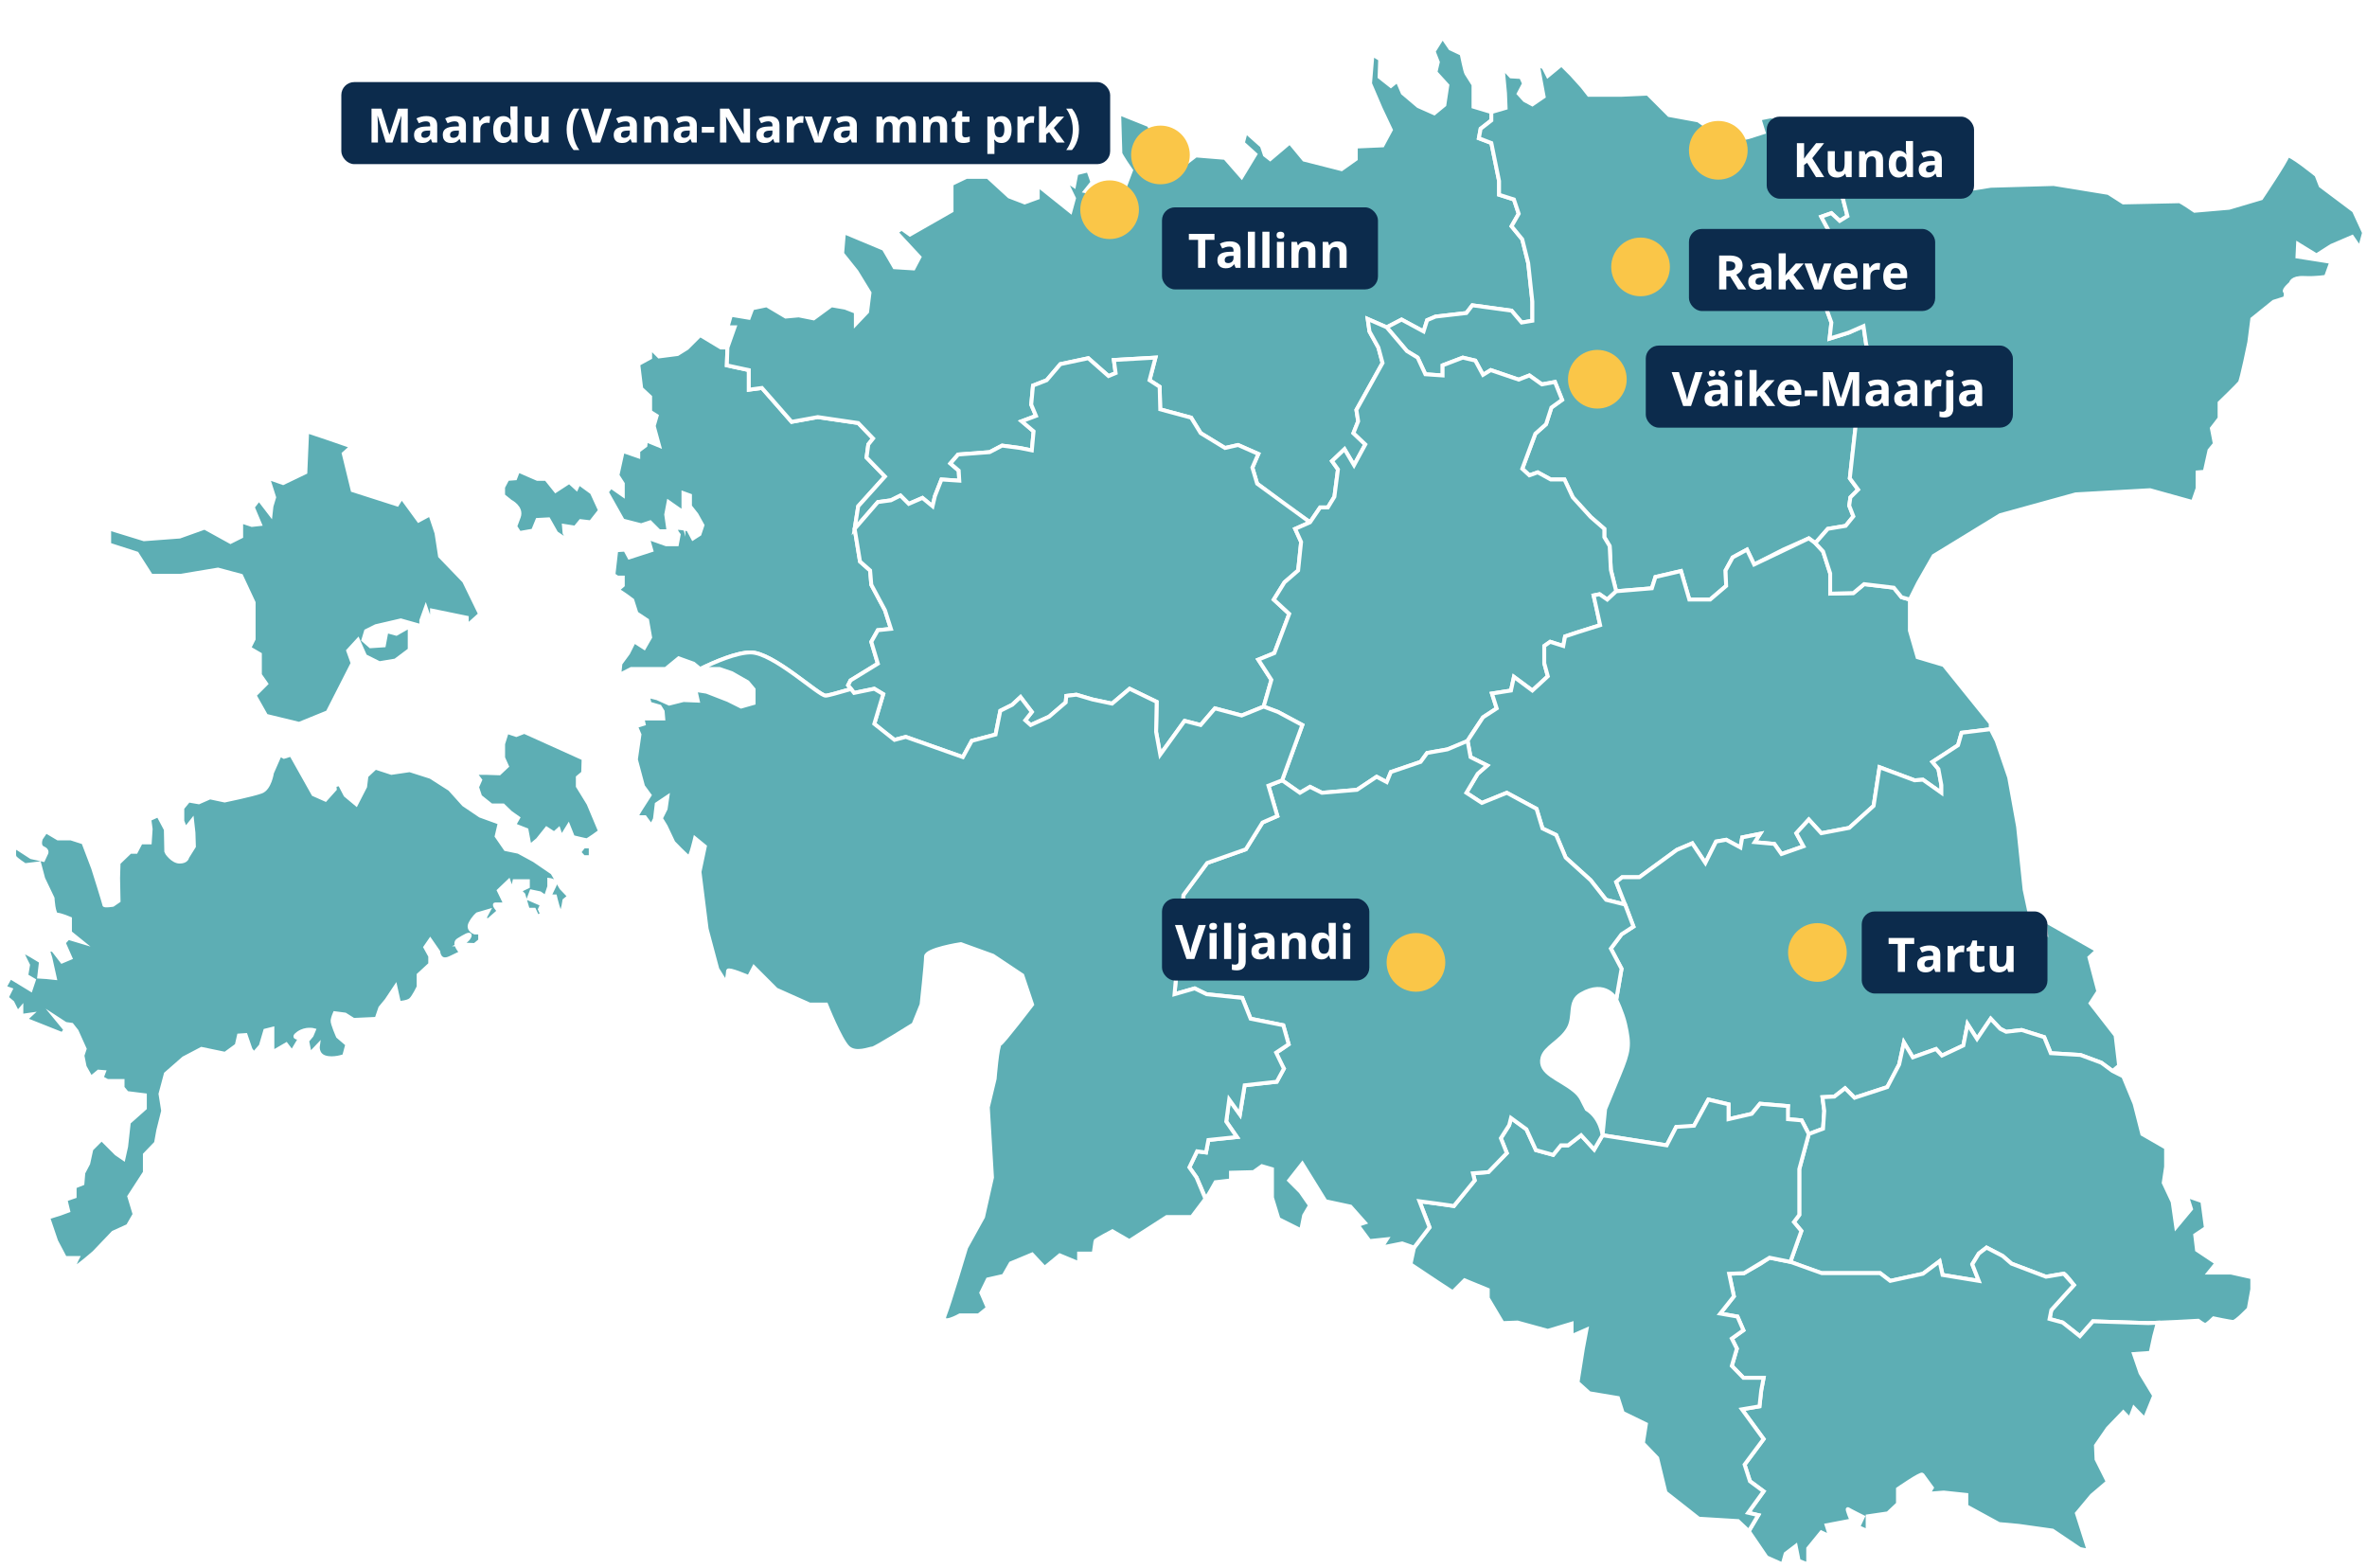<svg width="548" height="363" viewBox="0 0 548 363" fill="none" xmlns="http://www.w3.org/2000/svg">
<g filter="url(#filter0_d_1105_63)">
<path d="M25.281 114.752V118.468L31.681 120.533L34.984 125.694H41.797L50.468 124.249L55.835 125.694L58.725 131.887V140.351L57.693 142.416L60.17 143.861V148.609L61.615 150.674L58.932 153.358L61.615 158.106L69.254 159.964L75.86 157.28L81.641 145.926L80.609 143.035L82.879 140.558L84.531 144.274L87.834 145.926L91.55 145.306L94.853 142.829V140.558V137.358L91.757 139.113L89.486 138.493L88.867 141.797L85.77 142.003L84.118 140.558L84.738 138.493L87.008 137.358L92.789 136.016L97.537 137.358V136.016L98.569 133.126L100.014 137.358V133.745L108.066 135.397V137.358L111.163 134.571L107.447 126.932L101.873 121.152L101.047 115.785L99.601 111.449L96.918 112.894L92.996 107.527L91.963 109.178L81.641 105.875L79.576 97.411L81.434 95.759L75.448 93.695L71.112 92.249L70.699 101.746L65.538 104.223L62.029 102.985L63.474 107.527L62.854 109.591L62.648 111.449L59.964 107.94L58.519 109.797L60.17 113.72L58.313 113.926L55.835 113.101V116.61L53.358 117.849L47.371 114.546L41.591 116.61L33.333 117.229L25.281 114.752Z" fill="#5DAEB4" stroke="white" stroke-width="0.9" stroke-miterlimit="10"/>
<path d="M112.405 171.318H109.928L111.166 172.97L110.444 174.621L111.166 176.789L113.747 178.853H116.482L118.185 180.505L119.94 181.744L119.011 183.395L121.902 184.531L122.624 188.35L124.482 186.802L126.546 184.221L128.301 185.356L129.334 184.427L129.953 186.285L131.605 183.601L132.637 186.182C132.637 186.182 135.527 186.904 135.837 186.904C136.147 186.904 138.934 184.84 138.934 184.84L136.25 178.44L133.773 174.415V172.35L135.011 171.318L135.114 168.015L121.386 161.821L119.528 162.544L117.36 161.821L116.483 164.608V167.808L117.36 169.77L115.605 171.421L112.405 171.318Z" fill="#5DAEB4" stroke="white" stroke-width="0.9" stroke-miterlimit="10"/>
<path d="M135.113 188.351L134.08 189.692L135.113 190.828H136.764V188.351H135.113Z" fill="#5DAEB4" stroke="white" stroke-width="0.9" stroke-miterlimit="10"/>
<path d="M7.113 221.484L2.365 218.594L1.023 220.968L2.469 221.484L1.54 223.342L2.882 224.478L4.069 226.852L4.946 225.82V227.574L7.114 227.265L5.875 228.4L14.443 231.806L15.165 230.774L12.791 227.884L15.165 229.432L16.611 229.639L17.746 231.084L19.604 235.213L19.088 236.761L19.604 239.342L21.049 241.922L22.804 240.477L24.043 240.58L23.526 241.922L24.868 242.645H28.378V244.193L29.41 245.432L33.539 245.948V248.942L29.823 252.245L29.204 257.819L28.584 260.606L26.933 259.471L23.526 256.064L21.152 258.438L20.43 261.741L19.294 263.909L19.088 266.386L17.282 267.109V269.38L15.165 270.102L15.785 272.683L13.824 273.405L11.14 274.231L12.998 279.701L15.062 283.624H17.953C17.953 283.624 16.714 285.998 17.282 285.895C17.849 285.791 21.772 282.385 21.772 282.385L26.21 277.74L29.617 276.192L31.165 273.508L29.926 269.379L33.539 263.805V259.676L36.12 256.992L36.636 254.102L37.771 249.56L37.152 245.637L38.391 240.992L42.52 237.38L46.649 235.212L52.12 236.348L54.803 234.386L55.32 232.115L56.868 232.012L58.003 235.315L58.778 236.347L60.377 234.489L61.41 230.98L63.061 230.567V236.038L66.261 234.179L67.603 235.934L69.565 232.631C69.565 232.631 67.294 232.838 69.048 231.599C70.803 230.36 72.661 230.876 72.661 230.876L72.145 232.115L71.113 233.354L71.733 236.451L73.591 234.489C73.591 234.489 73.281 236.553 75.242 237.173C77.203 237.792 79.681 236.863 79.681 236.863L80.403 234.179L78.236 232.322C78.236 232.322 76.894 229.328 76.997 228.606C77.1 227.883 77.513 226.954 77.513 226.954L79.888 227.264L81.849 228.502L86.391 228.296V230.567L88.042 225.715L89.487 223.96L91.552 220.864L92.377 224.58C92.377 224.58 94.339 224.476 95.061 223.857C95.784 223.238 96.919 220.863 96.919 220.863V218.076L99.603 215.599V213.741L98.468 211.677L99.603 210.025L101.461 212.709C101.461 212.709 101.668 215.393 104.248 214.154C106.829 212.915 106.829 212.915 106.829 212.915C106.829 212.915 104.764 210.851 106.106 210.025C107.448 209.2 109.1 208.167 108.687 209.2C108.274 210.232 106.519 211.058 106.519 211.058L109.926 211.161L111.164 210.129V208.271H109.926C109.926 208.271 108.171 207.651 108.893 206.206C109.616 204.761 110.545 204.039 110.545 204.039L113.022 203.316L112.093 205.071L113.022 205.484L115.5 203.316C115.5 203.316 114.158 201.768 114.674 201.768C115.19 201.768 117.048 201.768 117.048 201.768L115.5 198.568L117.77 196.4L118.596 198.774L119.112 196.4H122.209V197.639L120.248 198.568L121.177 199.497L122.209 203.006H123.654L124.429 204.658L125.512 204.038L124.996 202.903L125.512 201.768L122.416 200.426L123.035 198.774L124.996 199.187L126.338 200.116L127.164 197.639V196.09C127.164 196.09 128.919 196.297 128.402 197.329C127.887 198.361 127.164 199.909 127.164 199.909H128.498C128.498 199.909 129.538 204.451 129.951 203.729C130.364 203.006 130.673 200.838 130.673 200.838L131.809 199.909L129.951 197.948L127.886 194.439L123.654 191.548L120.041 189.587L117.048 188.967L114.983 185.974L115.706 182.877L111.164 181.225L107.345 178.645L104.145 175.084L99.706 172.245L94.855 170.697L90.623 171.316L86.907 170.103L84.842 172.038L84.533 174.516L82.468 178.541L79.991 176.477L78.649 173.896L77.41 174.206L77.514 175.084L75.346 177.509L72.559 176.271L67.398 167.084L65.746 167.6L64.817 167.084L62.959 171.316C62.959 171.316 62.443 174.929 60.482 175.652C58.521 176.374 52.018 177.716 52.018 177.716L48.611 176.994L46.031 178.129L43.657 177.716L42.212 179.471V182.464L42.934 184.323L44.482 182.361L44.792 185.148L44.895 188.348L43.347 190.826C43.347 190.826 43.244 191.858 41.592 191.858C39.941 191.858 38.495 189.69 38.495 189.587C38.495 189.484 38.392 184.426 38.392 184.426L36.637 181.122L34.573 182.051L34.883 184.322L34.676 187.419H32.612L31.476 189.587H30.134L27.451 192.167L27.347 195.677L27.451 200.941L26.109 201.87C26.109 201.87 24.147 202.18 24.147 201.87C24.147 201.56 21.567 193.405 21.567 193.405L19.296 187.419L16.406 186.49H13.412L10.625 184.838L9.49 186.49C9.49 186.49 8.767 188.245 10.006 188.761C11.245 189.277 10.625 190.103 10.625 190.103L10.006 191.444L7.219 190.825L3.4 188.348C3.4 188.348 3.09 190.309 3.4 190.825C3.709 191.341 5.774 192.683 5.774 192.683L9.077 192.27L10.006 195.78L12.174 200.321C12.174 200.321 12.38 204.141 13.206 204.141C14.031 204.141 16.199 205.07 16.199 205.07V208.27L18.883 210.437L15.786 209.508L14.754 210.644L16.302 214.153L14.341 214.979L12.277 212.295L11.038 212.192L11.657 214.153L12.69 218.798L10.728 218.592L9.076 218.488L9.489 214.979C9.489 214.979 4.844 212.089 4.947 212.502C5.051 212.915 6.496 215.805 6.496 215.805L6.083 218.282L7.838 219.314L7.113 221.484Z" fill="#5DAEB4" stroke="white" stroke-width="0.9" stroke-miterlimit="10"/>
<path d="M117.49 103.26L116.475 105.187V107.114L118.178 108.491C118.178 108.491 120.93 109.867 120.105 112.069C119.279 114.271 119.279 114.271 119.279 114.271L120.259 115.785L123.408 115.234L124.423 112.757L126.986 112.619L128.775 115.785L131.803 117.849L130.702 115.785L130.564 114.133L133.179 114.546L134.418 113.032L136.758 113.307L138.925 110.555L137.033 106.426L134.005 104.224L133.455 105.462L131.803 103.949L128.637 106.013L126.435 103.26H124.422L119.967 101.333L119.279 103.123L117.49 103.26Z" fill="#5DAEB4" stroke="white" stroke-width="0.9" stroke-miterlimit="10"/>
<path d="M203.232 138.286L201.719 140.972L203.232 146.028L196.902 149.917L196.351 151.02L197.03 151.901C194.02 152.762 191.698 153.439 191.144 153.439C189.527 153.439 178.998 143.431 173.786 143.431C170.549 143.431 165.499 145.602 162.14 147.25L162.082 147.268L160.569 146.028L157.126 144.791L154.101 147.268H146.117L143.364 148.677L143.639 146.028L145.428 143.587L146.806 140.834L149.145 142.347L150.521 139.94L149.831 136.017L147.354 134.366L146.392 131.337C146.392 131.337 143.501 129.136 143.088 129.136C142.674 129.136 144.19 127.895 144.19 127.895V126.107H142.95L142.022 125.488L142.674 119.777L144.741 119.639L145.703 121.427L150.796 119.777L149.969 116.886L154.235 118.399H156.713L157.126 116.197C157.126 116.197 156.44 115.373 156.44 114.822C156.44 114.27 159.328 114.96 159.328 114.96L160.43 117.024L161.943 116.059L162.633 113.995L161.255 111.517L159.742 109.591V107.113L158.229 106.565V113.171L157.54 110.555L154.786 108.629L154.235 111.517L154.786 115.373H152.585L150.521 113.309L148.457 113.995L144.191 112.895L140.473 106.29L141.437 105.049L144.191 106.976V104.363L142.95 102.434L144.191 96.793L147.767 98.03V96.793L149.421 95.553L149.556 94.315L152.585 95.553L151.347 91.011L152.033 88.671L150.52 87.71V84.267L148.456 82.341L147.767 76.697L150.52 75.184V72.844L152.584 74.908L156.85 74.357L159.052 72.982L162.081 69.953L166.898 72.844H168.411L168.273 76.972L173.366 78.075V82.617L176.395 82.203L183.276 90.049L189.331 88.947L198.689 90.325L202.132 93.902L201.029 95.277L200.619 98.306L204.885 102.71L198.689 109.591L197.866 114.822L199.103 122.392L201.443 124.456L201.718 127.758L204.885 133.677L206.26 137.977L203.232 138.286Z" fill="#5DAEB4" stroke="white" stroke-width="0.9" stroke-miterlimit="10"/>
<path d="M168.414 72.844L170.066 68.164H168.414L169.24 65.274L173.369 65.962L174.194 63.76L177.498 63.072L181.902 65.687L184.93 65.412L188.37 66.1L192.499 63.072L195.665 63.623L198.142 64.586V67.338L200.757 64.586L201.308 60.182L198.28 55.227L194.977 51.098L195.39 46.144L204.611 49.997L207.089 54.264L211.493 54.539L212.869 51.924L207.501 46.143L208.74 45.318L210.667 46.694L220.301 41.189V34.995L223.741 33.344H228.696L233.651 37.886L237.229 39.262L240.257 38.161V35.271L247.827 41.327L248.652 38.299L246.588 34.033L248.652 35.409L249.203 32.519L251.955 31.831L252.919 34.583L251.267 36.647L259.387 38.436L261.865 31.83C261.865 31.83 259.387 28.252 259.387 27.839C259.387 27.426 259.112 18.618 259.112 18.618L265.994 21.37L267.37 24.398L269.434 29.077L272.738 31.555L276.867 28.389L283.611 28.94L287.464 33.344L290.63 28.114L287.739 25.499L288.428 22.884L292.144 26.187L292.832 28.251L294.071 29.215L298.612 25.361L301.915 29.352L310.586 31.554L313.889 29.215V26.324L320.083 26.049L322.009 22.47L319.67 17.516L317.193 11.735L317.743 4.991L319.532 6.092L319.394 10.221L322.009 12.285L323.523 11.047L324.762 13.937L328.34 16.965L332.056 18.616L334.396 16.689L335.084 12.148L332.331 9.12L332.882 6.78L331.918 4.303L333.983 1L335.772 3.615L338.387 4.854C338.387 4.854 339.213 8.983 339.488 9.395C339.763 9.808 341.14 12.01 341.14 12.01V17.103L345.269 18.341V20.268L342.791 22.195L342.378 24.397L345.269 25.498L347.058 34.307V37.472L350.499 38.574L351.599 41.877L349.948 44.767L352.425 47.795L353.801 53.3L354.765 62.246V66.651L352.287 67.064L349.947 64.311L340.864 63.072L339.488 64.862L332.331 65.687L330.404 66.513L329.579 69.128L324.486 66.375L321.045 68.165L316.641 66.238L317.054 69.128L319.119 72.844L320.082 76.422L314.026 87.295L314.439 89.91L313.338 92.663L316.09 95.278L313.475 100.095L311.273 96.379L308.383 99.131L309.759 101.058L308.934 107.389L307.42 109.867H305.631L303.291 113.307L297.786 109.454L291.042 104.361L289.941 100.645L291.317 97.48L286.637 95.415L283.61 96.104L277.967 92.663L275.765 89.085L268.608 87.158L268.47 81.928L266.131 80.414L267.507 75.184L257.873 75.735L258.286 78.763L256.634 79.451L251.955 75.322L245.486 76.698L242.32 80.414L239.155 81.653L238.742 86.057L239.843 88.672L236.54 89.911L239.292 92.25L238.879 96.654L236.127 96.104L231.998 95.554L229.108 97.067L221.813 97.618L220.024 99.682L221.951 101.334L222.089 103.674L217.96 103.398L216.446 107.252L215.895 109.592L213.556 107.665L210.39 109.042L208.463 107.115L206.261 108.216L203.234 108.629L197.866 114.822L198.692 109.592L204.885 102.711L200.618 98.306L201.031 95.279L202.132 93.902L198.692 90.324L189.333 88.947L183.277 90.048L176.396 82.203L173.368 82.616V78.074L168.275 76.973L168.414 72.844Z" fill="#5DAEB4" stroke="white" stroke-width="0.9" stroke-miterlimit="10"/>
<path d="M303.296 113.307L291.047 104.361L289.946 100.645L291.322 97.479L286.643 95.415L283.615 96.103L277.972 92.662L275.77 89.084L268.613 87.157L268.476 81.927L266.136 80.413L267.512 75.183L257.878 75.734L258.291 78.762L256.639 79.45L251.96 75.321L245.492 76.697L242.326 80.413L239.16 81.652L238.748 86.056L239.849 88.671L236.545 89.909L239.298 92.249L238.885 96.653L236.132 96.103L232.004 95.552L229.113 97.066L221.819 97.617L220.03 99.681L221.957 101.333L222.094 103.672L217.965 103.397L216.451 107.251L215.901 109.591L213.561 107.664L210.396 109.04L208.469 107.113L206.267 108.214L203.239 108.627L197.871 114.821L199.11 122.39L201.45 124.455L201.725 127.758L204.891 133.676L206.267 137.977L203.239 138.287L201.725 140.971L203.239 146.028L196.908 149.916L196.357 151.018L197.734 152.807L202.413 151.843L204.478 153.082L202.413 159.963L204.615 161.821L207.093 163.679L209.708 162.991L222.92 167.671L224.985 163.9L230.49 162.441L231.591 156.936L234.343 155.559L236.27 153.77L238.885 157.211L237.371 159.138L238.61 160.239L242.876 158.312L246.73 155.009L246.868 153.495L249.208 153.22L252.923 154.32L257.465 155.284L261.525 151.843L267.788 154.871L267.65 161.821L268.613 167.086L274.256 159.275L277.972 160.239L281.275 156.385L287.469 158.036L292.561 155.972L294.35 149.779L291.322 145.099L295.038 143.585L298.479 134.502L294.901 131.199L297.378 127.207L300.544 124.455L301.232 117.848L299.856 114.821L303.296 113.307Z" fill="#5DAEB4" stroke="white" stroke-width="0.9" stroke-miterlimit="10"/>
<path d="M321.049 68.164L324.49 66.375L329.582 69.128L330.408 66.513L332.334 65.687L339.491 64.861L340.867 63.072L349.951 64.311L352.291 67.063L354.768 66.65V62.246L353.805 53.3L352.428 47.795L349.951 44.767L351.603 41.877L350.502 38.573L347.061 37.472V34.307L345.272 25.498L342.382 24.397L342.795 22.195L345.272 20.268V18.341L348.575 17.378L348.438 13.937L347.887 8.019L349.814 10.083L352.154 10.221L352.842 11.735L351.603 14.075L352.98 15.589L354.769 16.552L357.384 14.763L356.008 7.331L357.384 8.019L358.347 9.946L361.513 7.331L363.853 9.671L366.33 12.423L367.844 14.35H375.276L381.469 14.075L386.424 19.03L393.168 20.268L400.049 25.223L404.867 24.122L408.307 23.021L407.344 19.855L410.096 19.305L418.079 22.883L421.657 24.81L424.685 28.526L423.309 29.49L426.474 33.619V37.61L427.713 42.427L425.924 43.528L423.997 41.739L421.657 42.565L423.722 46.419L421.519 49.859L419.868 51.648L425.235 51.786L428.538 53.3V54.814L426.061 56.879L422.896 64.035L423.997 67.063L423.584 70.779L427.988 69.403L431.429 67.889L432.117 72.568L438.585 76.009V79.862L440.237 81.376L439.549 85.092L438.585 88.671L436.659 86.882C436.659 86.882 433.356 88.396 433.356 88.671C433.356 88.946 429.64 90.735 429.64 90.735L428.263 103.122L430.19 105.737L428.401 107.526L428.126 109.453L429.089 111.93L427.3 114.132L423.171 114.821L420.281 118.124L418.767 117.023L412.849 119.638L406.105 123.079L404.454 119.638L401.15 121.427L399.499 124.455L399.636 128.033L395.92 131.199H391.103L389.176 124.592L383.258 125.969L382.433 128.584L374.175 129.272L372.936 124.318L372.661 118.812L371.422 116.748V114.821L368.257 112.068L364.128 107.527L362.201 103.398H359.035L356.008 101.746L354.081 102.434L352.429 100.921L355.457 92.8L357.934 90.598L359.173 86.745L361.65 84.956L359.998 80.827L356.971 81.377L354.08 79.313L351.603 80.276L345.135 78.074L343.346 79.175L341.556 75.872L338.666 75.184L333.987 76.973V79.313L329.996 79.037L328.206 75.184L325.729 73.67L321.049 68.164Z" fill="#5DAEB4" stroke="white" stroke-width="0.9" stroke-miterlimit="10"/>
<path d="M316.645 66.237L321.049 68.164L325.729 73.669L328.206 75.183L329.995 79.036L333.986 79.312V76.972L338.666 75.183L341.556 75.871L343.345 79.174L345.134 78.073L351.603 80.275L354.08 79.312L356.97 81.376L359.998 80.825L361.65 84.954L359.172 86.743L357.934 90.597L355.456 92.799L352.429 100.919L354.08 102.433L356.007 101.745L359.035 103.397H362.2L364.127 107.526L368.256 112.067L371.422 114.82V116.747L372.66 118.811L372.936 124.316L374.174 129.271L372.11 131.198L370.321 129.959L368.944 130.234L369.495 132.574L370.458 137.116L365.228 138.768L362.338 139.731L361.925 141.933L358.897 140.97L357.521 141.933V145.924L358.347 148.952L354.768 152.255L350.502 149.09L349.814 152.255L345.41 152.944L346.511 156.384L343.345 158.449C343.345 158.449 339.904 163.569 339.767 163.899C339.629 164.229 335.087 165.881 335.087 165.881L330.408 166.707L328.894 168.771L322.012 171.111L321.049 173.451L318.709 172.212L314.167 175.24L306.047 175.928L303.294 174.552L300.955 175.928L296.826 173.038L301.505 160.238L295.862 157.211L292.559 155.972L294.348 149.779L291.32 145.099L295.036 143.585L298.477 134.502L294.899 131.199L297.376 127.208L300.541 124.455L301.23 117.849L299.853 114.821L303.294 113.307L305.634 109.867H307.423L308.937 107.389L309.763 101.058L308.386 99.131L311.277 96.379L313.479 100.095L316.094 95.278L313.341 92.662L314.442 89.91L314.029 87.295L320.085 76.422L319.122 72.844L317.057 69.128L316.645 66.237Z" fill="#5DAEB4" stroke="white" stroke-width="0.9" stroke-miterlimit="10"/>
<path d="M382.433 128.584L383.259 125.969L389.177 124.593L391.104 131.199H395.921L399.637 128.033L399.499 124.455L401.151 121.427L404.454 119.638L406.105 123.079L418.767 117.023L420.281 118.124L422.07 120.051L423.722 125.143V129.822L429.09 129.685L431.567 127.62L438.448 128.446L440.237 130.648L442.164 131.199V138.356L443.954 144.549L450.009 146.338L460.882 159.826V161.202L454.138 162.028L453.313 164.918L447.394 168.772L448.771 170.423L449.459 174.139V175.929L445.192 172.901L443.266 173.039L435.145 170.011L433.769 178.957L428.126 184.049L421.658 185.288L418.767 182.122L415.877 185.288L417.529 188.315L412.436 190.105L410.785 187.765L406.243 187.352L407.482 185.425L403.353 186.251L402.94 188.591L399.637 186.802L397.297 187.215L394.82 192.169L391.792 187.627L388.213 189.141L379.542 195.472H375.551L374.175 196.573L376.239 201.803L371.835 200.702L368.257 196.16L362.476 190.93L360.274 185.7L357.109 184.186L355.732 179.645L348.851 175.929L343.07 178.268L339.492 175.929L342.107 171.524L344.309 169.598L340.456 167.671L339.767 163.9L343.346 158.45L346.511 156.385L345.41 152.944L349.814 152.256L350.503 149.091L354.769 152.256L358.348 148.953L357.522 145.925V141.934L358.898 140.971L361.926 141.934L362.339 139.732L365.229 138.768L370.459 137.117L368.945 130.235L370.321 129.96L372.111 131.199L374.175 129.272L382.433 128.584Z" fill="#5DAEB4" stroke="white" stroke-width="0.9" stroke-miterlimit="10"/>
<path d="M424.684 28.527L423.308 29.49L426.474 33.619V37.61L427.712 42.427L425.923 43.528L423.996 41.739L421.657 42.565L423.721 46.419L421.519 49.86L419.867 51.649L425.235 51.787L428.538 53.3V54.814L426.06 56.879L422.895 64.036L423.996 67.063L423.583 70.779L427.987 69.403L431.428 67.889L432.116 72.569L438.585 76.009V79.863L440.236 81.377L439.548 85.093L438.585 88.671L436.658 86.882L433.355 88.671L429.639 90.736L428.263 103.122L430.19 105.738L428.401 107.527L428.125 109.454L429.089 111.931L427.3 114.133L423.171 114.821L420.28 118.124L422.07 120.051L423.721 125.143V129.823L429.089 129.685L431.566 127.621L437.704 128.357L438.448 128.446L440.237 130.648L442.164 131.199L444.09 127.345L447.669 121.083L463.084 111.655L480.563 106.838L497.766 105.874L507.675 108.627L508.777 105.461V101.745L510.428 101.608L511.53 96.653L512.768 95.139L512.08 91.561L513.869 89.221V85.643C513.869 85.643 518.135 81.514 518.548 80.963C518.961 80.413 520.751 71.604 520.751 71.604L521.439 66.237L526.393 62.246L529.008 61.42C529.008 61.42 529.421 60.319 529.008 59.906C528.595 59.493 530.385 57.979 530.385 57.979C530.385 57.979 530.522 56.603 533.413 56.74C536.303 56.878 538.505 56.465 538.505 56.465L539.744 53.025L531.899 51.786L532.036 48.896L536.303 51.511L539.744 49.309L544.561 47.244L546.35 49.859L547.313 46.281L544.974 41.188L537.266 35.408L536.303 32.931C536.303 32.931 529.697 27.563 529.559 28.526C529.421 29.49 523.503 38.298 523.503 38.298L516.071 40.5L508.088 41.188C508.088 41.188 504.923 38.986 504.51 38.986C504.097 38.986 491.573 39.262 491.573 39.262L488.132 37.059L475.47 34.995L460.881 35.408L446.155 37.748L438.035 37.198L432.667 34.445L424.684 28.527Z" fill="#5DAEB4" stroke="white" stroke-width="0.9" stroke-miterlimit="10"/>
<path d="M460.884 161.202L454.14 162.027L453.314 164.918L447.396 168.771L448.773 170.423L449.461 174.139V175.928L445.194 172.9L443.268 173.038L435.147 170.01L433.771 178.956L428.129 184.049L421.66 185.287L418.77 182.122L415.879 185.287L417.531 188.315L412.439 190.104L410.787 187.764L406.245 187.351L407.484 185.424L403.355 186.25L402.942 188.59L399.639 186.801L397.299 187.214L394.822 192.168L391.794 187.627L388.216 189.141L379.545 195.472H375.554L374.177 196.573L376.242 201.802L378.168 206.895L375.416 208.684L372.939 211.987L375.416 216.666L374.177 223.823C374.177 223.823 375.643 226.834 376.242 229.466C377.362 234.394 377.13 235.742 374.943 241.064C373.661 244.185 371.615 249.145 371.615 249.145L371.012 255.203L385.876 257.542L388.078 253.276C388.078 253.276 391.932 253.551 392.207 253.001C392.482 252.45 395.51 246.945 395.51 246.945L400.19 248.046V251.487L405.557 250.248L407.484 247.909L413.953 248.459C413.953 248.459 413.54 251.487 413.953 251.487C414.366 251.487 417.118 251.762 417.118 251.762L418.77 254.928L422.073 253.689L422.348 249.56L421.935 246.395L424.688 246.257L427.165 244.33L429.367 246.532L436.937 244.055L439.689 238.825L440.79 233.733L442.855 237.174L448.222 235.247L449.599 236.761L454.553 234.421L455.517 229.466L457.719 232.907L460.884 228.227L463.086 230.567L464.463 231.255L468.041 230.842L473.271 232.494L474.785 236.21L481.667 236.623L486.484 238.412L489.099 240.339L490.613 239.1L489.787 232.081L484.006 224.649L485.796 221.897L483.731 214.052L485.52 212.4L473.409 205.519L473.684 208.546L470.518 206.757L468.729 198.362L467.215 183.773L465.151 172.35L462.261 163.899L460.884 161.202Z" fill="#5DAEB4" stroke="white" stroke-width="0.9" stroke-miterlimit="10"/>
<path d="M418.766 254.929L416.564 263.049V268.141V273.646L415.326 275.298L417.046 277.362L414.5 284.519C414.5 284.519 421.382 287.134 421.795 287.134C422.208 287.134 431.429 287.134 431.429 287.134H435.282L437.622 288.923L445.192 287.272L449.046 284.381L449.734 287.547L458.129 288.923L456.615 285.069L458.129 282.592L459.918 281.216L463.634 283.143L465.699 284.932L473.681 287.96C473.681 287.96 477.397 287.272 477.81 287.272C478.223 287.272 480.15 289.887 480.15 289.887L474.92 295.667L474.507 297.732L477.535 298.557L481.527 301.723L484.554 298.282L497.354 298.695L503.822 298.42L508.915 298.145C508.915 298.145 510.153 299.108 510.566 299.108C510.979 299.108 512.493 297.594 512.493 297.594C512.493 297.594 516.347 298.42 517.035 298.42C517.724 298.42 520.614 295.392 520.614 295.392L521.44 290.85V288.098L516.485 286.996H511.392L513.182 284.794L508.64 281.766L508.227 278.325L510.704 276.674L509.878 270.481L506.3 269.242L507.263 272.27L503.822 276.399L502.997 270.618L500.932 266.214L501.483 262.498V258.094L495.977 254.928L494.188 247.909L491.573 241.578L489.096 240.339L486.481 238.412L481.664 236.623L474.782 236.21L473.268 232.494L468.038 230.843L464.459 231.256L463.083 230.567L460.881 228.228L457.716 232.907L455.514 229.466L454.55 234.421L449.596 236.761L448.219 235.247L442.852 237.174L440.787 233.733L439.686 238.825L436.934 244.055L429.364 246.532L427.162 244.33L424.684 246.257L421.932 246.395L422.345 249.56L422.07 253.689L418.766 254.929Z" fill="#5DAEB4" stroke="white" stroke-width="0.9" stroke-miterlimit="10"/>
<path d="M400.324 287.272L401.425 292.501L398.26 296.493L402.251 297.181L403.627 300.346L400.944 302.273L402.114 304.613L400.944 308.604L403.627 311.357H406.242H408.307L407.756 314.247L407.343 317.963L403.283 318.651L408.306 325.533L403.902 331.451L405.141 335.305L408.306 337.644L404.728 342.599L407.068 343.15L404.866 346.865L408.995 352.921L412.711 354.573L413.399 352.096L415.739 350.307L416.427 353.747L418.629 354.573V350.857L421.657 347.141L423.721 348.104L422.895 345.489L428.676 344.388C428.676 344.388 427.437 341.498 427.85 341.773C428.263 342.048 431.291 343.562 431.291 343.562L430.19 345.902L432.392 346.865V343.424L437.071 342.736L439.411 340.534V337.093C439.411 337.093 444.779 333.377 445.054 333.79C445.329 334.203 447.256 336.818 447.256 336.818L446.43 338.194L450.009 337.919L455.239 338.469V341.084L462.809 345.213L467.35 345.626L475.195 346.727L481.526 350.994L483.591 351.407L480.838 342.736L484.279 338.607L487.995 335.441L485.38 330.212L485.242 327.046L487.995 323.055L491.573 319.339L493.087 320.922L494.05 318.375L496.528 320.922L498.73 315.485L495.564 310.256L494.05 305.851L497.904 305.576L498.73 301.722L499.557 298.601L497.353 298.695L484.554 298.282L481.526 301.722L477.535 298.557L474.507 297.731L474.92 295.667L480.15 289.887L477.81 287.272L473.681 287.96L465.698 284.932L463.634 283.143L459.918 281.216L458.128 282.592L456.615 285.069L458.128 288.923L449.733 287.547L449.045 284.381L445.191 287.271L437.621 288.923L435.282 287.134H421.794L414.499 284.519L409.682 283.555L407.618 284.932L403.764 287.134L400.324 287.272Z" fill="#5DAEB4" stroke="white" stroke-width="0.9" stroke-miterlimit="10"/>
<path d="M371.007 255.203L385.871 257.543L388.073 253.277L392.202 253.001L395.506 246.946L400.185 248.047V251.487L405.553 250.249L407.48 247.909L413.948 248.46V251.487L417.114 251.763L418.765 254.928L416.563 263.048V273.646L415.324 275.298L417.045 277.362L414.498 284.519L409.682 283.555L403.763 287.134L400.323 287.271L401.424 292.501L398.258 296.493L402.249 297.181L403.626 300.346L400.942 302.273L402.112 304.613L400.942 308.604L403.626 311.357H406.241H408.305L407.755 314.247L407.342 317.963L403.282 318.651L408.305 325.533L403.901 331.451L405.14 335.305L408.305 337.644L404.727 342.599L407.067 343.149L404.864 346.865L402.387 344.526L393.304 343.975L385.596 337.919L383.669 329.937L380.366 326.496L381.054 322.092L375.687 319.477L374.586 316.036L367.979 314.935L365.227 312.458L366.466 304.613L367.291 300.209L363.85 301.723V298.832L358.345 300.484L351.326 298.557L347.885 298.695L344.445 292.914V290.988L339.077 288.785L336.324 291.538L332.746 289.198L326.553 285.069L327.378 281.216L330.957 276.536L328.617 270.481L332.746 271.031L336.6 271.581L341.417 265.663L341.004 264.012L344.582 263.736L348.849 259.332L347.472 255.892L349.399 252.864L349.812 251.212L353.391 253.827L355.593 258.644L359.584 259.745L361.373 257.543H363.025L366.053 255.203L369.081 258.507L371.007 255.203Z" fill="#5DAEB4" stroke="white" stroke-width="0.9" stroke-miterlimit="10"/>
<path d="M296.827 173.038L300.956 175.929L303.295 174.552L306.048 175.929L314.168 175.24L318.71 172.213L321.05 173.451L322.013 171.111L328.895 168.771L330.409 166.707L335.088 165.881L339.767 163.899L340.456 167.67L344.309 169.597L342.107 171.524L339.492 175.928L343.07 178.268L348.851 175.928L355.732 179.644L357.109 184.186L360.274 185.7L362.477 190.93L368.257 196.16L371.836 200.702L376.24 201.802L378.167 206.895L375.414 208.684L372.937 211.987L375.414 216.666L374.175 223.823C374.175 223.823 371.836 219.196 366.055 222.557C363.06 224.299 364.782 227.728 363.06 230.605C361.269 233.597 357.731 234.812 357.109 237.261C356.186 240.893 361.098 242.079 364.486 244.867C366.2 246.277 366.238 247.177 367.338 249.145C370.666 251.211 371.01 255.203 371.01 255.203L369.083 258.506L366.055 255.203L363.028 257.543H361.376L359.587 259.745L355.596 258.643L353.394 253.826L349.815 251.211L349.402 252.863L347.475 255.891L348.852 259.331L344.585 263.736L341.006 264.011L341.419 265.662L336.602 271.58L332.748 271.03L328.62 270.48L330.959 276.535L327.381 281.215L324.628 280.251L319.811 281.215L321.05 279.288L317.059 279.701L314.306 275.985L315.958 275.434L312.655 271.719L306.874 270.48L301.506 261.809L298.479 265.663L301.094 268.278L303.296 271.444L301.92 273.783L301.231 277.224L296.002 274.609L294.488 269.655V263.048L292.148 262.36L290.221 263.736L284.991 263.874V265.663L281.413 266.076C281.413 266.076 279.073 270.343 279.073 269.93C279.073 269.517 277.008 264.975 277.008 264.975L275.357 262.636L277.146 258.92L279.21 259.195L279.761 256.305L286.367 255.616L283.89 252.038L284.578 246.945L287.055 250.386L287.743 246.257L288.156 243.642L295.588 242.816L297.24 239.789C297.24 239.789 295.038 236.21 295.451 236.073C295.864 235.935 298.341 234.146 298.341 234.146L297.102 229.742L289.533 228.228L287.606 223.411L279.348 222.557L276.595 221.209L271.916 222.557C271.916 222.557 273.43 205.794 273.43 205.244C273.43 204.693 273.98 199.601 273.98 199.601L279.485 192.169L288.431 189.003L292.285 182.81L295.726 181.296L293.661 174.277L296.827 173.038Z" fill="#5DAEB4" stroke="white" stroke-width="0.9" stroke-miterlimit="10"/>
<path d="M155.894 187.421C155.894 187.421 159.059 190.724 159.472 190.827C159.885 190.93 160.917 186.492 160.917 186.492L163.188 188.35L161.949 194.234L163.601 207.446L166.078 216.736L168.143 220.04C168.143 220.04 168.556 217.769 168.556 217.149C168.556 216.53 173.373 218.594 173.373 218.594L174.543 216.324L179.704 221.485L187.44 224.941H191.265C191.265 224.941 194.568 233.252 196.357 234.904C198.147 236.555 201.381 235.11 202 235.11C202.62 235.11 211.497 229.536 211.497 229.536L213.355 224.941C213.355 224.941 214.387 215.498 214.387 213.846C214.387 212.195 222.439 210.956 222.439 210.956L229.87 213.64L236.683 218.181L238.954 224.941C238.954 224.941 232.141 233.871 231.522 234.078C230.903 234.284 230.283 242.129 230.283 242.129L228.701 248.735L229.664 264.976L227.6 274.128L223.677 281.216C223.677 281.216 219.755 294.36 218.723 296.906C217.691 299.452 222.232 296.906 222.232 296.906H226.568L228.701 295.186L227.187 291.676L228.701 288.58L232.348 287.754L234 284.864L238.955 282.799L241.845 285.899L245.355 283.006L249.828 284.864V282.593H253.2C253.2 282.593 253.613 279.909 253.613 279.702C253.613 279.496 257.535 277.432 257.535 277.432L261.458 279.702L270.128 274.129H275.909L279.074 269.931L277.01 264.976L275.358 262.636L277.147 258.921L279.212 259.196L279.762 256.305L286.368 255.617L283.891 252.039L284.579 246.946L287.057 250.387L288.158 243.643L295.59 242.817L297.241 239.789L295.452 236.073L298.343 234.147L297.104 229.742L289.534 228.228L287.607 223.411L279.349 222.558L276.597 221.209L271.918 222.558L273.982 199.601L279.487 192.169L288.433 189.004L292.287 182.811L295.728 181.297L293.663 174.277L296.829 173.039L301.508 160.239L295.865 157.211L292.562 155.973L287.47 158.037L281.276 156.385L277.973 160.239L274.257 159.276L268.614 167.086L267.651 161.822L267.788 154.871L261.526 151.843L257.466 155.284L252.924 154.321L249.208 153.22L246.869 153.495L246.731 155.009L242.877 158.312L238.611 160.239L237.372 159.138L238.886 157.211L236.271 153.77L234.344 155.559L231.591 156.936L230.49 162.441L224.985 163.9L222.921 167.671L209.708 162.991L207.093 163.679L202.414 159.964L204.478 153.083L202.414 151.843L197.735 152.808L197.037 151.901C194.026 152.762 191.705 153.439 191.151 153.439C189.534 153.439 179.005 143.431 173.792 143.431C170.555 143.431 165.505 145.602 162.146 147.25L166.599 147.267L169.414 148.227L173.097 150.33L174.475 151.981V155.148L171.584 155.971L168.556 154.458L163.601 152.532L160.988 152.119L161.537 154.596L158.235 154.459L154.931 155.286L152.178 154.045L149.976 153.494L150.389 155.286L152.729 155.972L153.418 157.074L153.556 158.725H148.739L149.015 159.965L147.223 160.514L148.05 162.443L147.223 168.222L148.877 174.414L150.389 176.481L148.187 179.921L147.223 181.571H149.29L150.803 183.638L151.63 181.985L152.04 178.545L154.506 176.897L154.107 179.645L153.005 181.847L154.107 183.638L155.896 187.421" fill="#5DAEB4"/>
<path d="M155.894 187.421C155.894 187.421 159.059 190.724 159.472 190.827C159.885 190.93 160.917 186.492 160.917 186.492L163.188 188.35L161.949 194.234L163.601 207.446L166.078 216.736L168.143 220.04C168.143 220.04 168.556 217.769 168.556 217.149C168.556 216.53 173.373 218.594 173.373 218.594L174.543 216.324L179.704 221.485L187.44 224.941H191.265C191.265 224.941 194.568 233.252 196.357 234.904C198.147 236.555 201.381 235.11 202 235.11C202.62 235.11 211.497 229.536 211.497 229.536L213.355 224.941C213.355 224.941 214.387 215.498 214.387 213.846C214.387 212.195 222.439 210.956 222.439 210.956L229.87 213.64L236.683 218.181L238.954 224.941C238.954 224.941 232.141 233.871 231.522 234.078C230.903 234.284 230.283 242.129 230.283 242.129L228.701 248.735L229.664 264.976L227.6 274.128L223.677 281.216C223.677 281.216 219.755 294.36 218.723 296.906C217.691 299.452 222.232 296.906 222.232 296.906H226.568L228.701 295.186L227.187 291.676L228.701 288.58L232.348 287.754L234 284.864L238.955 282.799L241.845 285.899L245.355 283.006L249.828 284.864V282.593H253.2C253.2 282.593 253.613 279.909 253.613 279.702C253.613 279.496 257.535 277.432 257.535 277.432L261.458 279.702L270.128 274.129H275.909L279.074 269.931L277.01 264.976L275.358 262.636L277.147 258.921L279.212 259.196L279.762 256.305L286.368 255.617L283.891 252.039L284.579 246.946L287.057 250.387L288.158 243.643L295.59 242.817L297.241 239.789L295.452 236.073L298.343 234.147L297.104 229.742L289.534 228.228L287.607 223.411L279.349 222.558L276.597 221.209L271.918 222.558L273.982 199.601L279.487 192.169L288.433 189.004L292.287 182.811L295.728 181.297L293.663 174.277L296.829 173.039L301.508 160.239L295.865 157.211L292.562 155.973L287.47 158.037L281.276 156.385L277.973 160.239L274.257 159.276L268.614 167.086L267.651 161.822L267.788 154.871L261.526 151.843L257.466 155.284L252.924 154.321L249.208 153.22L246.869 153.495L246.731 155.009L242.877 158.312L238.611 160.239L237.372 159.138L238.886 157.211L236.271 153.77L234.344 155.559L231.591 156.936L230.49 162.441L224.985 163.9L222.921 167.671L209.708 162.991L207.093 163.679L202.414 159.964L204.478 153.083L202.414 151.843L197.735 152.808L197.037 151.901C194.026 152.762 191.705 153.439 191.151 153.439C189.534 153.439 179.005 143.431 173.792 143.431C170.555 143.431 165.505 145.602 162.146 147.25L166.599 147.267L169.414 148.227L173.097 150.33L174.475 151.981V155.148L171.584 155.971L168.556 154.458L163.601 152.532L160.988 152.119L161.537 154.596L158.235 154.459L154.931 155.286L152.178 154.045L149.976 153.494L150.389 155.286L152.729 155.972L153.418 157.074L153.556 158.725H148.739L149.015 159.965L147.223 160.514L148.05 162.443L147.223 168.222L148.877 174.414L150.389 176.481L148.187 179.921L147.223 181.571H149.29L150.803 183.638L151.63 181.985L152.04 178.545L154.506 176.897L154.107 179.645L153.005 181.847L154.107 183.638L155.896 187.421" stroke="white" stroke-width="0.9" stroke-miterlimit="10"/>
</g>
<circle cx="268.664" cy="35.87" r="6.793" fill="#FAC648"/>
<circle cx="397.816" cy="34.793" r="6.793" fill="#FAC648"/>
<rect x="409.023" y="27" width="48" height="19" rx="3" fill="#0C2B4C"/>
<path d="M422.328 41H420.438L418.38 37.691L417.677 38.196V41H416.012V33.148H417.677V36.741C417.788 36.587 417.897 36.433 418.004 36.279C418.112 36.125 418.221 35.971 418.332 35.817L420.459 33.148H422.307L419.567 36.623L422.328 41ZM428.698 34.995V41H427.441L427.221 40.232H427.135C427.006 40.436 426.845 40.602 426.652 40.731C426.458 40.86 426.245 40.955 426.013 41.016C425.78 41.077 425.538 41.107 425.288 41.107C424.858 41.107 424.484 41.032 424.165 40.882C423.846 40.728 423.597 40.49 423.418 40.167C423.243 39.845 423.155 39.426 423.155 38.911V34.995H424.793V38.502C424.793 38.932 424.87 39.256 425.024 39.475C425.178 39.693 425.424 39.802 425.76 39.802C426.093 39.802 426.355 39.727 426.544 39.577C426.734 39.423 426.867 39.199 426.942 38.905C427.021 38.608 427.06 38.246 427.06 37.82V34.995H428.698ZM433.828 34.882C434.469 34.882 434.984 35.058 435.375 35.409C435.765 35.756 435.96 36.315 435.96 37.084V41H434.322V37.493C434.322 37.063 434.243 36.739 434.085 36.52C433.931 36.302 433.688 36.193 433.355 36.193C432.854 36.193 432.512 36.363 432.329 36.703C432.146 37.043 432.055 37.534 432.055 38.175V41H430.417V34.995H431.668L431.889 35.763H431.98C432.109 35.556 432.268 35.387 432.458 35.258C432.651 35.129 432.864 35.035 433.097 34.974C433.333 34.913 433.577 34.882 433.828 34.882ZM439.548 41.107C438.878 41.107 438.332 40.846 437.91 40.323C437.491 39.797 437.281 39.025 437.281 38.008C437.281 36.981 437.494 36.204 437.92 35.677C438.347 35.147 438.903 34.882 439.591 34.882C439.877 34.882 440.13 34.922 440.348 35.001C440.567 35.079 440.755 35.185 440.912 35.317C441.073 35.45 441.209 35.599 441.32 35.763H441.374C441.353 35.649 441.326 35.48 441.293 35.258C441.265 35.033 441.25 34.802 441.25 34.565V32.643H442.894V41H441.637L441.32 40.221H441.25C441.147 40.386 441.016 40.536 440.858 40.672C440.704 40.805 440.52 40.91 440.305 40.989C440.09 41.068 439.838 41.107 439.548 41.107ZM440.123 39.802C440.57 39.802 440.885 39.67 441.068 39.405C441.254 39.136 441.353 38.733 441.363 38.196V38.019C441.363 37.435 441.274 36.99 441.095 36.682C440.916 36.37 440.583 36.214 440.096 36.214C439.734 36.214 439.451 36.37 439.247 36.682C439.043 36.993 438.941 37.443 438.941 38.03C438.941 38.617 439.043 39.059 439.247 39.356C439.455 39.654 439.747 39.802 440.123 39.802ZM447.067 34.872C447.873 34.872 448.491 35.047 448.92 35.398C449.35 35.749 449.565 36.282 449.565 36.998V41H448.421L448.104 40.184H448.061C447.889 40.398 447.714 40.574 447.535 40.71C447.356 40.846 447.15 40.946 446.917 41.011C446.684 41.075 446.401 41.107 446.068 41.107C445.714 41.107 445.395 41.039 445.112 40.903C444.833 40.767 444.613 40.56 444.452 40.28C444.291 39.997 444.21 39.639 444.21 39.206C444.21 38.569 444.434 38.1 444.881 37.799C445.329 37.495 446 37.326 446.896 37.294L447.938 37.262V36.998C447.938 36.683 447.855 36.453 447.69 36.306C447.526 36.159 447.297 36.085 447.003 36.085C446.713 36.085 446.428 36.127 446.149 36.209C445.87 36.291 445.59 36.395 445.311 36.52L444.769 35.414C445.087 35.246 445.444 35.113 445.837 35.017C446.235 34.92 446.645 34.872 447.067 34.872ZM447.938 38.218L447.304 38.239C446.774 38.254 446.405 38.349 446.197 38.524C445.993 38.699 445.891 38.93 445.891 39.217C445.891 39.467 445.965 39.647 446.111 39.754C446.258 39.858 446.45 39.91 446.686 39.91C447.037 39.91 447.332 39.806 447.572 39.598C447.816 39.391 447.938 39.095 447.938 38.712V38.218Z" fill="white"/>
<rect x="391.023" y="53" width="57" height="19" rx="3" fill="#0C2B4C"/>
<path d="M400.3 59.148C401.012 59.148 401.6 59.233 402.062 59.405C402.527 59.577 402.873 59.837 403.098 60.184C403.324 60.531 403.437 60.97 403.437 61.5C403.437 61.858 403.368 62.171 403.232 62.44C403.096 62.709 402.917 62.936 402.695 63.122C402.473 63.308 402.233 63.46 401.976 63.579L404.285 67H402.438L400.563 63.987H399.677V67H398.012V59.148H400.3ZM400.182 60.512H399.677V62.633H400.214C400.765 62.633 401.159 62.542 401.396 62.359C401.635 62.173 401.755 61.901 401.755 61.543C401.755 61.171 401.626 60.906 401.369 60.748C401.114 60.59 400.719 60.512 400.182 60.512ZM407.604 60.872C408.41 60.872 409.028 61.047 409.458 61.398C409.887 61.749 410.102 62.282 410.102 62.998V67H408.958L408.641 66.184H408.598C408.426 66.398 408.251 66.574 408.072 66.71C407.893 66.846 407.687 66.946 407.454 67.011C407.221 67.075 406.938 67.107 406.605 67.107C406.251 67.107 405.932 67.039 405.649 66.903C405.37 66.767 405.15 66.56 404.989 66.28C404.828 65.997 404.747 65.639 404.747 65.206C404.747 64.569 404.971 64.1 405.418 63.799C405.866 63.495 406.537 63.326 407.433 63.294L408.475 63.262V62.998C408.475 62.683 408.392 62.453 408.228 62.306C408.063 62.159 407.834 62.085 407.54 62.085C407.25 62.085 406.965 62.127 406.686 62.209C406.407 62.291 406.127 62.395 405.848 62.52L405.306 61.414C405.624 61.246 405.981 61.113 406.375 61.017C406.772 60.92 407.182 60.872 407.604 60.872ZM408.475 64.218L407.841 64.239C407.311 64.254 406.942 64.349 406.734 64.524C406.53 64.699 406.428 64.93 406.428 65.217C406.428 65.467 406.502 65.647 406.648 65.754C406.795 65.858 406.987 65.91 407.223 65.91C407.574 65.91 407.869 65.806 408.109 65.598C408.353 65.391 408.475 65.095 408.475 64.712V64.218ZM413.432 58.643V62.381C413.432 62.606 413.423 62.832 413.405 63.058C413.387 63.283 413.368 63.509 413.346 63.734H413.368C413.479 63.577 413.591 63.421 413.706 63.267C413.824 63.113 413.95 62.965 414.082 62.821L415.763 60.995H417.611L415.226 63.6L417.756 67H415.865L414.136 64.567L413.432 65.131V67H411.794V58.643H413.432ZM420.044 67L417.756 60.995H419.469L420.629 64.416C420.694 64.617 420.744 64.828 420.78 65.05C420.819 65.272 420.846 65.471 420.86 65.647H420.903C420.914 65.457 420.939 65.254 420.979 65.04C421.021 64.825 421.077 64.617 421.145 64.416L422.3 60.995H424.013L421.725 67H420.044ZM427.354 60.882C427.909 60.882 428.387 60.99 428.788 61.205C429.189 61.416 429.499 61.724 429.717 62.128C429.936 62.533 430.045 63.027 430.045 63.611V64.406H426.172C426.19 64.868 426.328 65.231 426.586 65.496C426.847 65.757 427.209 65.888 427.671 65.888C428.054 65.888 428.405 65.849 428.724 65.77C429.042 65.691 429.37 65.573 429.707 65.415V66.683C429.409 66.83 429.098 66.937 428.772 67.005C428.45 67.073 428.058 67.107 427.596 67.107C426.994 67.107 426.461 66.996 425.995 66.774C425.533 66.552 425.17 66.214 424.905 65.759C424.643 65.305 424.513 64.732 424.513 64.04C424.513 63.339 424.631 62.755 424.867 62.29C425.107 61.821 425.44 61.47 425.866 61.237C426.292 61.001 426.788 60.882 427.354 60.882ZM427.365 62.048C427.046 62.048 426.781 62.15 426.57 62.354C426.362 62.558 426.242 62.879 426.21 63.315H428.509C428.505 63.072 428.46 62.855 428.375 62.666C428.292 62.476 428.167 62.325 427.999 62.214C427.834 62.103 427.623 62.048 427.365 62.048ZM434.729 60.882C434.811 60.882 434.906 60.888 435.013 60.898C435.124 60.906 435.214 60.916 435.282 60.931L435.158 62.467C435.104 62.449 435.028 62.436 434.927 62.429C434.831 62.419 434.746 62.413 434.675 62.413C434.464 62.413 434.258 62.44 434.057 62.494C433.86 62.547 433.683 62.635 433.525 62.757C433.368 62.875 433.243 63.033 433.149 63.23C433.06 63.423 433.015 63.661 433.015 63.944V67H431.377V60.995H432.618L432.859 62.005H432.94C433.058 61.801 433.205 61.615 433.38 61.446C433.559 61.274 433.762 61.138 433.987 61.038C434.216 60.934 434.464 60.882 434.729 60.882ZM438.848 60.882C439.403 60.882 439.881 60.99 440.282 61.205C440.683 61.416 440.993 61.724 441.211 62.128C441.43 62.533 441.539 63.027 441.539 63.611V64.406H437.667C437.684 64.868 437.822 65.231 438.08 65.496C438.341 65.757 438.703 65.888 439.165 65.888C439.548 65.888 439.899 65.849 440.218 65.77C440.536 65.691 440.864 65.573 441.201 65.415V66.683C440.903 66.83 440.592 66.937 440.266 67.005C439.944 67.073 439.552 67.107 439.09 67.107C438.488 67.107 437.955 66.996 437.489 66.774C437.027 66.552 436.664 66.214 436.399 65.759C436.138 65.305 436.007 64.732 436.007 64.04C436.007 63.339 436.125 62.755 436.361 62.29C436.601 61.821 436.934 61.47 437.36 61.237C437.786 61.001 438.282 60.882 438.848 60.882ZM438.859 62.048C438.54 62.048 438.275 62.15 438.064 62.354C437.856 62.558 437.736 62.879 437.704 63.315H440.003C439.999 63.072 439.955 62.855 439.869 62.666C439.786 62.476 439.661 62.325 439.493 62.214C439.328 62.103 439.117 62.048 438.859 62.048Z" fill="white"/>
<rect x="381.023" y="80" width="85" height="19" rx="3" fill="#0C2B4C"/>
<path d="M394.172 86.147L391.503 94H389.688L387.023 86.147H388.705L390.182 90.82C390.207 90.899 390.248 91.048 390.305 91.266C390.362 91.481 390.42 91.71 390.477 91.954C390.538 92.194 390.579 92.392 390.601 92.55C390.622 92.392 390.66 92.194 390.713 91.954C390.771 91.714 390.826 91.486 390.88 91.272C390.937 91.053 390.978 90.903 391.003 90.82L392.491 86.147H394.172ZM397.497 87.872C398.303 87.872 398.92 88.047 399.35 88.398C399.78 88.749 399.995 89.282 399.995 89.999V94H398.851L398.534 93.184H398.491C398.319 93.398 398.143 93.574 397.964 93.71C397.785 93.846 397.579 93.946 397.347 94.011C397.114 94.075 396.831 94.107 396.498 94.107C396.144 94.107 395.825 94.039 395.542 93.903C395.263 93.767 395.042 93.56 394.881 93.28C394.72 92.997 394.64 92.639 394.64 92.206C394.64 91.569 394.863 91.1 395.311 90.799C395.759 90.495 396.43 90.326 397.325 90.294L398.367 90.262V89.999C398.367 89.683 398.285 89.453 398.12 89.306C397.955 89.159 397.726 89.085 397.433 89.085C397.143 89.085 396.858 89.127 396.579 89.209C396.299 89.291 396.02 89.395 395.741 89.52L395.198 88.414C395.517 88.246 395.873 88.113 396.267 88.017C396.665 87.92 397.075 87.872 397.497 87.872ZM398.367 91.218L397.733 91.239C397.203 91.254 396.835 91.349 396.627 91.524C396.423 91.699 396.321 91.93 396.321 92.217C396.321 92.467 396.394 92.647 396.541 92.754C396.688 92.858 396.879 92.91 397.116 92.91C397.467 92.91 397.762 92.806 398.002 92.598C398.245 92.391 398.367 92.095 398.367 91.712V91.218ZM395.655 86.454C395.655 86.199 395.726 86.015 395.87 85.9C396.016 85.786 396.194 85.728 396.401 85.728C396.605 85.728 396.783 85.786 396.933 85.9C397.083 86.015 397.159 86.199 397.159 86.454C397.159 86.694 397.083 86.873 396.933 86.991C396.783 87.109 396.605 87.168 396.401 87.168C396.194 87.168 396.016 87.109 395.87 86.991C395.726 86.873 395.655 86.694 395.655 86.454ZM397.819 86.454C397.819 86.199 397.891 86.015 398.034 85.9C398.181 85.786 398.362 85.728 398.577 85.728C398.781 85.728 398.958 85.786 399.108 85.9C399.262 86.015 399.339 86.199 399.339 86.454C399.339 86.694 399.262 86.873 399.108 86.991C398.958 87.109 398.781 87.168 398.577 87.168C398.362 87.168 398.181 87.109 398.034 86.991C397.891 86.873 397.819 86.694 397.819 86.454ZM403.325 87.995V94H401.687V87.995H403.325ZM402.508 85.643C402.752 85.643 402.961 85.7 403.137 85.814C403.312 85.925 403.4 86.135 403.4 86.443C403.4 86.747 403.312 86.959 403.137 87.077C402.961 87.191 402.752 87.249 402.508 87.249C402.261 87.249 402.05 87.191 401.875 87.077C401.703 86.959 401.617 86.747 401.617 86.443C401.617 86.135 401.703 85.925 401.875 85.814C402.05 85.7 402.261 85.643 402.508 85.643ZM406.687 85.643V89.381C406.687 89.606 406.678 89.832 406.66 90.058C406.642 90.283 406.623 90.509 406.601 90.734H406.623C406.734 90.577 406.846 90.421 406.961 90.267C407.079 90.113 407.204 89.965 407.337 89.821L409.018 87.995H410.866L408.481 90.6L411.011 94H409.12L407.391 91.567L406.687 92.131V94H405.049V85.643H406.687ZM414.346 87.882C414.901 87.882 415.379 87.99 415.78 88.205C416.181 88.416 416.491 88.724 416.709 89.128C416.928 89.533 417.037 90.027 417.037 90.611V91.406H413.165C413.182 91.868 413.32 92.231 413.578 92.496C413.84 92.757 414.201 92.888 414.663 92.888C415.046 92.888 415.397 92.849 415.716 92.77C416.035 92.691 416.362 92.573 416.699 92.415V93.683C416.402 93.83 416.09 93.937 415.764 94.005C415.442 94.073 415.05 94.107 414.588 94.107C413.986 94.107 413.453 93.996 412.987 93.774C412.525 93.552 412.162 93.214 411.897 92.759C411.636 92.305 411.505 91.732 411.505 91.04C411.505 90.339 411.623 89.755 411.859 89.29C412.099 88.82 412.432 88.47 412.858 88.237C413.285 88.001 413.78 87.882 414.346 87.882ZM414.357 89.048C414.038 89.048 413.773 89.15 413.562 89.354C413.354 89.558 413.234 89.879 413.202 90.315H415.501C415.497 90.072 415.453 89.855 415.367 89.665C415.284 89.476 415.159 89.325 414.991 89.214C414.826 89.103 414.615 89.048 414.357 89.048ZM417.837 91.723V90.38H420.722V91.723H417.837ZM425.368 94L423.477 87.839H423.429C423.436 87.986 423.447 88.208 423.461 88.505C423.479 88.799 423.495 89.112 423.509 89.445C423.524 89.778 423.531 90.079 423.531 90.348V94H422.043V86.147H424.31L426.168 92.152H426.2L428.171 86.147H430.438V94H428.886V90.283C428.886 90.036 428.889 89.751 428.896 89.429C428.907 89.107 428.92 88.801 428.934 88.511C428.948 88.217 428.959 87.997 428.966 87.85H428.918L426.893 94H425.368ZM434.751 87.872C435.557 87.872 436.174 88.047 436.604 88.398C437.034 88.749 437.249 89.282 437.249 89.999V94H436.104L435.788 93.184H435.745C435.573 93.398 435.397 93.574 435.218 93.71C435.039 93.846 434.833 93.946 434.601 94.011C434.368 94.075 434.085 94.107 433.752 94.107C433.397 94.107 433.079 94.039 432.796 93.903C432.517 93.767 432.296 93.56 432.135 93.28C431.974 92.997 431.894 92.639 431.894 92.206C431.894 91.569 432.117 91.1 432.565 90.799C433.013 90.495 433.684 90.326 434.579 90.294L435.621 90.262V89.999C435.621 89.683 435.539 89.453 435.374 89.306C435.209 89.159 434.98 89.085 434.687 89.085C434.396 89.085 434.112 89.127 433.833 89.209C433.553 89.291 433.274 89.395 432.995 89.52L432.452 88.414C432.771 88.246 433.127 88.113 433.521 88.017C433.918 87.92 434.328 87.872 434.751 87.872ZM435.621 91.218L434.987 91.239C434.457 91.254 434.089 91.349 433.881 91.524C433.677 91.699 433.575 91.93 433.575 92.217C433.575 92.467 433.648 92.647 433.795 92.754C433.942 92.858 434.133 92.91 434.37 92.91C434.721 92.91 435.016 92.806 435.256 92.598C435.499 92.391 435.621 92.095 435.621 91.712V91.218ZM441.4 87.872C442.206 87.872 442.824 88.047 443.253 88.398C443.683 88.749 443.898 89.282 443.898 89.999V94H442.754L442.437 93.184H442.394C442.222 93.398 442.047 93.574 441.868 93.71C441.689 93.846 441.483 93.946 441.25 94.011C441.017 94.075 440.734 94.107 440.401 94.107C440.047 94.107 439.728 94.039 439.445 93.903C439.166 93.767 438.946 93.56 438.785 93.28C438.624 92.997 438.543 92.639 438.543 92.206C438.543 91.569 438.767 91.1 439.214 90.799C439.662 90.495 440.333 90.326 441.229 90.294L442.271 90.262V89.999C442.271 89.683 442.188 89.453 442.023 89.306C441.859 89.159 441.63 89.085 441.336 89.085C441.046 89.085 440.761 89.127 440.482 89.209C440.203 89.291 439.923 89.395 439.644 89.52L439.102 88.414C439.42 88.246 439.777 88.113 440.17 88.017C440.568 87.92 440.978 87.872 441.4 87.872ZM442.271 91.218L441.637 91.239C441.107 91.254 440.738 91.349 440.53 91.524C440.326 91.699 440.224 91.93 440.224 92.217C440.224 92.467 440.298 92.647 440.444 92.754C440.591 92.858 440.783 92.91 441.019 92.91C441.37 92.91 441.665 92.806 441.905 92.598C442.149 92.391 442.271 92.095 442.271 91.712V91.218ZM448.941 87.882C449.024 87.882 449.119 87.888 449.226 87.898C449.337 87.906 449.427 87.916 449.495 87.931L449.371 89.467C449.317 89.449 449.24 89.436 449.14 89.429C449.043 89.418 448.959 89.413 448.888 89.413C448.676 89.413 448.471 89.44 448.27 89.494C448.073 89.547 447.896 89.635 447.738 89.757C447.581 89.875 447.455 90.033 447.362 90.23C447.273 90.423 447.228 90.661 447.228 90.944V94H445.59V87.995H446.831L447.072 89.005H447.153C447.271 88.801 447.418 88.615 447.593 88.446C447.772 88.274 447.975 88.138 448.2 88.038C448.429 87.934 448.676 87.882 448.941 87.882ZM450.102 96.643C449.915 96.643 449.722 96.628 449.521 96.6C449.321 96.575 449.154 96.544 449.022 96.508V95.219C449.154 95.255 449.28 95.28 449.398 95.294C449.513 95.312 449.643 95.321 449.79 95.321C450.012 95.321 450.2 95.259 450.354 95.133C450.508 95.012 450.585 94.77 450.585 94.408V87.995H452.223V94.65C452.223 95.015 452.153 95.348 452.014 95.649C451.874 95.953 451.648 96.195 451.337 96.374C451.025 96.553 450.614 96.643 450.102 96.643ZM450.515 86.443C450.515 86.135 450.601 85.925 450.773 85.814C450.948 85.7 451.16 85.643 451.407 85.643C451.65 85.643 451.86 85.7 452.035 85.814C452.211 85.925 452.298 86.135 452.298 86.443C452.298 86.747 452.211 86.959 452.035 87.077C451.86 87.191 451.65 87.249 451.407 87.249C451.16 87.249 450.948 87.191 450.773 87.077C450.601 86.959 450.515 86.747 450.515 86.443ZM456.407 87.872C457.213 87.872 457.831 88.047 458.26 88.398C458.69 88.749 458.905 89.282 458.905 89.999V94H457.761L457.444 93.184H457.401C457.229 93.398 457.054 93.574 456.875 93.71C456.695 93.846 456.49 93.946 456.257 94.011C456.024 94.075 455.741 94.107 455.408 94.107C455.054 94.107 454.735 94.039 454.452 93.903C454.173 93.767 453.953 93.56 453.792 93.28C453.63 92.997 453.55 92.639 453.55 92.206C453.55 91.569 453.774 91.1 454.221 90.799C454.669 90.495 455.34 90.326 456.235 90.294L457.277 90.262V89.999C457.277 89.683 457.195 89.453 457.03 89.306C456.866 89.159 456.636 89.085 456.343 89.085C456.053 89.085 455.768 89.127 455.489 89.209C455.209 89.291 454.93 89.395 454.651 89.52L454.108 88.414C454.427 88.246 454.783 88.113 455.177 88.017C455.575 87.92 455.985 87.872 456.407 87.872ZM457.277 91.218L456.644 91.239C456.114 91.254 455.745 91.349 455.537 91.524C455.333 91.699 455.231 91.93 455.231 92.217C455.231 92.467 455.304 92.647 455.451 92.754C455.598 92.858 455.79 92.91 456.026 92.91C456.377 92.91 456.672 92.806 456.912 92.598C457.156 92.391 457.277 92.095 457.277 91.712V91.218Z" fill="white"/>
<rect x="269.023" y="48" width="50" height="19" rx="3" fill="#0C2B4C"/>
<path d="M279.041 62H277.376V55.533H275.244V54.148H281.173V55.533H279.041V62ZM284.713 55.872C285.519 55.872 286.136 56.047 286.566 56.398C286.996 56.749 287.21 57.282 287.21 57.998V62H286.066L285.75 61.184H285.707C285.535 61.398 285.359 61.574 285.18 61.71C285.001 61.846 284.795 61.946 284.562 62.011C284.33 62.075 284.047 62.107 283.714 62.107C283.359 62.107 283.041 62.039 282.758 61.903C282.479 61.767 282.258 61.56 282.097 61.28C281.936 60.997 281.855 60.639 281.855 60.206C281.855 59.569 282.079 59.1 282.527 58.799C282.974 58.495 283.646 58.326 284.541 58.294L285.583 58.262V57.998C285.583 57.683 285.501 57.453 285.336 57.306C285.171 57.159 284.942 57.085 284.648 57.085C284.358 57.085 284.074 57.127 283.794 57.209C283.515 57.291 283.236 57.395 282.957 57.52L282.414 56.414C282.733 56.246 283.089 56.113 283.483 56.017C283.88 55.92 284.29 55.872 284.713 55.872ZM285.583 59.218L284.949 59.239C284.419 59.254 284.05 59.349 283.843 59.524C283.639 59.699 283.537 59.93 283.537 60.217C283.537 60.467 283.61 60.647 283.757 60.754C283.904 60.858 284.095 60.91 284.332 60.91C284.682 60.91 284.978 60.806 285.218 60.598C285.461 60.391 285.583 60.095 285.583 59.712V59.218ZM290.541 62H288.902V53.643H290.541V62ZM293.903 62H292.265V53.643H293.903V62ZM297.265 55.995V62H295.627V55.995H297.265ZM296.449 53.643C296.692 53.643 296.902 53.7 297.077 53.815C297.253 53.925 297.34 54.135 297.34 54.443C297.34 54.747 297.253 54.959 297.077 55.077C296.902 55.191 296.692 55.248 296.449 55.248C296.202 55.248 295.99 55.191 295.815 55.077C295.643 54.959 295.557 54.747 295.557 54.443C295.557 54.135 295.643 53.925 295.815 53.815C295.99 53.7 296.202 53.643 296.449 53.643ZM302.4 55.882C303.041 55.882 303.556 56.058 303.947 56.409C304.337 56.756 304.532 57.315 304.532 58.084V62H302.894V58.493C302.894 58.063 302.815 57.739 302.658 57.52C302.504 57.302 302.26 57.193 301.927 57.193C301.426 57.193 301.084 57.363 300.901 57.703C300.719 58.043 300.627 58.534 300.627 59.175V62H298.989V55.995H300.241L300.461 56.763H300.552C300.681 56.556 300.84 56.387 301.03 56.258C301.224 56.129 301.437 56.035 301.669 55.974C301.906 55.913 302.149 55.882 302.4 55.882ZM309.629 55.882C310.27 55.882 310.786 56.058 311.176 56.409C311.567 56.756 311.762 57.315 311.762 58.084V62H310.124V58.493C310.124 58.063 310.045 57.739 309.887 57.52C309.733 57.302 309.49 57.193 309.157 57.193C308.655 57.193 308.313 57.363 308.131 57.703C307.948 58.043 307.857 58.534 307.857 59.175V62H306.219V55.995H307.47L307.69 56.763H307.782C307.911 56.556 308.07 56.387 308.26 56.258C308.453 56.129 308.666 56.035 308.899 55.974C309.135 55.913 309.379 55.882 309.629 55.882Z" fill="white"/>
<rect x="269.023" y="208" width="48" height="19" rx="3" fill="#0C2B4C"/>
<path d="M279.172 214.147L276.503 222H274.688L272.023 214.147H273.705L275.182 218.82C275.207 218.899 275.248 219.048 275.305 219.266C275.362 219.481 275.42 219.71 275.477 219.954C275.538 220.194 275.579 220.392 275.601 220.55C275.622 220.392 275.66 220.194 275.713 219.954C275.771 219.714 275.826 219.486 275.88 219.271C275.937 219.053 275.978 218.903 276.003 218.82L277.491 214.147H279.172ZM281.675 215.995V222H280.037V215.995H281.675ZM280.859 213.643C281.102 213.643 281.312 213.7 281.487 213.814C281.663 213.925 281.75 214.135 281.75 214.443C281.75 214.747 281.663 214.958 281.487 215.077C281.312 215.191 281.102 215.249 280.859 215.249C280.612 215.249 280.401 215.191 280.225 215.077C280.053 214.958 279.967 214.747 279.967 214.443C279.967 214.135 280.053 213.925 280.225 213.814C280.401 213.7 280.612 213.643 280.859 213.643ZM285.038 222H283.399V213.643H285.038V222ZM286.278 224.643C286.092 224.643 285.899 224.628 285.698 224.6C285.498 224.575 285.331 224.544 285.199 224.508V223.219C285.331 223.255 285.457 223.28 285.575 223.294C285.689 223.312 285.82 223.321 285.967 223.321C286.189 223.321 286.377 223.259 286.531 223.133C286.685 223.012 286.762 222.77 286.762 222.408V215.995H288.4V222.65C288.4 223.015 288.33 223.348 288.19 223.649C288.051 223.953 287.825 224.195 287.514 224.374C287.202 224.553 286.79 224.643 286.278 224.643ZM286.692 214.443C286.692 214.135 286.778 213.925 286.95 213.814C287.125 213.7 287.336 213.643 287.583 213.643C287.827 213.643 288.036 213.7 288.212 213.814C288.387 213.925 288.475 214.135 288.475 214.443C288.475 214.747 288.387 214.958 288.212 215.077C288.036 215.191 287.827 215.249 287.583 215.249C287.336 215.249 287.125 215.191 286.95 215.077C286.778 214.958 286.692 214.747 286.692 214.443ZM292.584 215.872C293.39 215.872 294.007 216.047 294.437 216.398C294.867 216.749 295.082 217.282 295.082 217.999V222H293.938L293.621 221.184H293.578C293.406 221.398 293.23 221.574 293.051 221.71C292.872 221.846 292.666 221.946 292.434 222.011C292.201 222.075 291.918 222.107 291.585 222.107C291.23 222.107 290.912 222.039 290.629 221.903C290.35 221.767 290.129 221.56 289.968 221.28C289.807 220.997 289.727 220.639 289.727 220.206C289.727 219.569 289.95 219.1 290.398 218.799C290.846 218.494 291.517 218.326 292.412 218.294L293.454 218.262V217.999C293.454 217.683 293.372 217.452 293.207 217.306C293.042 217.159 292.813 217.085 292.52 217.085C292.229 217.085 291.945 217.127 291.666 217.209C291.386 217.291 291.107 217.395 290.828 217.521L290.285 216.414C290.604 216.246 290.96 216.113 291.354 216.017C291.751 215.92 292.161 215.872 292.584 215.872ZM293.454 219.218L292.82 219.239C292.29 219.254 291.922 219.348 291.714 219.524C291.51 219.699 291.408 219.93 291.408 220.217C291.408 220.467 291.481 220.646 291.628 220.754C291.775 220.858 291.966 220.91 292.203 220.91C292.554 220.91 292.849 220.806 293.089 220.598C293.332 220.39 293.454 220.095 293.454 219.712V219.218ZM300.184 215.882C300.825 215.882 301.341 216.058 301.731 216.409C302.121 216.756 302.316 217.315 302.316 218.084V222H300.678V218.493C300.678 218.063 300.599 217.739 300.442 217.521C300.288 217.302 300.044 217.193 299.711 217.193C299.21 217.193 298.868 217.363 298.686 217.703C298.503 218.043 298.412 218.534 298.412 219.175V222H296.773V215.995H298.025L298.245 216.763H298.336C298.465 216.556 298.625 216.387 298.814 216.258C299.008 216.129 299.221 216.035 299.454 215.974C299.69 215.913 299.933 215.882 300.184 215.882ZM305.904 222.107C305.235 222.107 304.689 221.846 304.266 221.323C303.847 220.797 303.638 220.025 303.638 219.008C303.638 217.981 303.851 217.204 304.277 216.677C304.703 216.147 305.26 215.882 305.947 215.882C306.234 215.882 306.486 215.922 306.705 216C306.923 216.079 307.111 216.185 307.269 216.317C307.43 216.45 307.566 216.598 307.677 216.763H307.73C307.709 216.649 307.682 216.48 307.65 216.258C307.621 216.033 307.607 215.802 307.607 215.565V213.643H309.25V222H307.994L307.677 221.221H307.607C307.503 221.386 307.372 221.536 307.215 221.672C307.061 221.805 306.876 221.91 306.662 221.989C306.447 222.068 306.194 222.107 305.904 222.107ZM306.479 220.802C306.927 220.802 307.242 220.67 307.424 220.405C307.611 220.136 307.709 219.733 307.72 219.196V219.019C307.72 218.435 307.63 217.99 307.451 217.682C307.272 217.37 306.939 217.214 306.452 217.214C306.09 217.214 305.808 217.37 305.604 217.682C305.399 217.993 305.297 218.443 305.297 219.03C305.297 219.617 305.399 220.059 305.604 220.356C305.811 220.654 306.103 220.802 306.479 220.802ZM312.602 215.995V222H310.964V215.995H312.602ZM311.786 213.643C312.029 213.643 312.239 213.7 312.414 213.814C312.59 213.925 312.677 214.135 312.677 214.443C312.677 214.747 312.59 214.958 312.414 215.077C312.239 215.191 312.029 215.249 311.786 215.249C311.539 215.249 311.327 215.191 311.152 215.077C310.98 214.958 310.894 214.747 310.894 214.443C310.894 214.135 310.98 213.925 311.152 213.814C311.327 213.7 311.539 213.643 311.786 213.643Z" fill="white"/>
<rect x="431.023" y="211" width="43" height="19" rx="3" fill="#0C2B4C"/>
<path d="M441.041 225H439.376V218.533H437.244V217.147H443.173V218.533H441.041V225ZM446.713 218.872C447.519 218.872 448.136 219.047 448.566 219.398C448.996 219.749 449.21 220.282 449.21 220.999V225H448.066L447.75 224.184H447.707C447.535 224.398 447.359 224.574 447.18 224.71C447.001 224.846 446.795 224.946 446.562 225.011C446.33 225.075 446.047 225.107 445.714 225.107C445.359 225.107 445.041 225.039 444.758 224.903C444.479 224.767 444.258 224.56 444.097 224.28C443.936 223.997 443.855 223.639 443.855 223.206C443.855 222.569 444.079 222.1 444.527 221.799C444.974 221.494 445.646 221.326 446.541 221.294L447.583 221.262V220.999C447.583 220.683 447.501 220.452 447.336 220.306C447.171 220.159 446.942 220.085 446.648 220.085C446.358 220.085 446.074 220.127 445.794 220.209C445.515 220.291 445.236 220.395 444.957 220.521L444.414 219.414C444.733 219.246 445.089 219.113 445.483 219.017C445.88 218.92 446.29 218.872 446.713 218.872ZM447.583 222.218L446.949 222.239C446.419 222.254 446.05 222.348 445.843 222.524C445.639 222.699 445.537 222.93 445.537 223.217C445.537 223.467 445.61 223.646 445.757 223.754C445.904 223.858 446.095 223.91 446.332 223.91C446.682 223.91 446.978 223.806 447.218 223.598C447.461 223.39 447.583 223.095 447.583 222.712V222.218ZM454.254 218.882C454.336 218.882 454.431 218.888 454.539 218.898C454.65 218.906 454.739 218.916 454.807 218.931L454.684 220.467C454.63 220.449 454.553 220.436 454.453 220.429C454.356 220.418 454.272 220.413 454.2 220.413C453.989 220.413 453.783 220.44 453.583 220.494C453.386 220.547 453.208 220.635 453.051 220.757C452.893 220.875 452.768 221.033 452.675 221.229C452.585 221.423 452.541 221.661 452.541 221.944V225H450.902V218.995H452.143L452.385 220.005H452.465C452.583 219.801 452.73 219.615 452.906 219.446C453.085 219.274 453.287 219.138 453.513 219.038C453.742 218.934 453.989 218.882 454.254 218.882ZM458.427 223.802C458.606 223.802 458.78 223.784 458.948 223.749C459.12 223.713 459.29 223.668 459.458 223.614V224.833C459.283 224.912 459.065 224.977 458.803 225.027C458.545 225.081 458.263 225.107 457.955 225.107C457.597 225.107 457.274 225.05 456.988 224.936C456.705 224.817 456.481 224.615 456.316 224.329C456.155 224.039 456.075 223.636 456.075 223.12V220.225H455.291V219.532L456.193 218.984L456.666 217.717H457.713V218.995H459.394V220.225H457.713V223.12C457.713 223.349 457.777 223.521 457.906 223.636C458.039 223.747 458.212 223.802 458.427 223.802ZM466.188 218.995V225H464.932L464.711 224.232H464.625C464.497 224.436 464.335 224.603 464.142 224.731C463.949 224.86 463.736 224.955 463.503 225.016C463.27 225.077 463.028 225.107 462.778 225.107C462.348 225.107 461.974 225.032 461.655 224.882C461.337 224.728 461.088 224.49 460.909 224.167C460.733 223.845 460.646 223.426 460.646 222.911V218.995H462.284V222.502C462.284 222.932 462.361 223.256 462.515 223.475C462.669 223.693 462.914 223.802 463.25 223.802C463.583 223.802 463.845 223.727 464.035 223.577C464.224 223.423 464.357 223.199 464.432 222.905C464.511 222.608 464.55 222.246 464.55 221.82V218.995H466.188Z" fill="white"/>
<circle cx="379.816" cy="61.793" r="6.793" fill="#FAC648"/>
<circle cx="369.816" cy="87.793" r="6.793" fill="#FAC648"/>
<path d="M427.555 220.5C427.555 224.252 424.513 227.293 420.762 227.293C417.01 227.293 413.969 224.252 413.969 220.5C413.969 216.748 417.01 213.707 420.762 213.707C424.513 213.707 427.555 216.748 427.555 220.5Z" fill="#FAC648"/>
<circle cx="327.816" cy="222.793" r="6.793" fill="#FAC648"/>
<circle cx="256.891" cy="48.55" r="6.793" fill="#FAC648"/>
<rect x="79.023" y="19" width="178" height="19" rx="3" fill="#0C2B4C"/>
<path d="M89.336 33L87.446 26.839H87.397C87.405 26.986 87.415 27.208 87.43 27.505C87.448 27.799 87.464 28.112 87.478 28.445C87.492 28.778 87.499 29.079 87.499 29.348V33H86.012V25.148H88.278L90.137 31.152H90.169L92.14 25.148H94.407V33H92.855V29.283C92.855 29.036 92.858 28.752 92.865 28.429C92.876 28.107 92.888 27.801 92.903 27.511C92.917 27.217 92.928 26.997 92.935 26.85H92.887L90.862 33H89.336ZM98.72 26.872C99.525 26.872 100.143 27.047 100.573 27.398C101.002 27.749 101.217 28.282 101.217 28.998V33H100.073L99.756 32.184H99.713C99.541 32.398 99.366 32.574 99.187 32.71C99.008 32.846 98.802 32.946 98.569 33.011C98.337 33.075 98.054 33.107 97.721 33.107C97.366 33.107 97.047 33.039 96.765 32.903C96.485 32.767 96.265 32.56 96.104 32.28C95.943 31.997 95.862 31.639 95.862 31.206C95.862 30.569 96.086 30.1 96.534 29.799C96.981 29.494 97.653 29.326 98.548 29.294L99.59 29.262V28.998C99.59 28.683 99.507 28.453 99.343 28.306C99.178 28.159 98.949 28.085 98.655 28.085C98.365 28.085 98.081 28.127 97.801 28.209C97.522 28.291 97.243 28.395 96.963 28.52L96.421 27.414C96.74 27.246 97.096 27.113 97.49 27.017C97.887 26.92 98.297 26.872 98.72 26.872ZM99.59 30.218L98.956 30.239C98.426 30.254 98.057 30.349 97.85 30.524C97.645 30.699 97.543 30.93 97.543 31.217C97.543 31.467 97.617 31.646 97.764 31.754C97.91 31.858 98.102 31.91 98.338 31.91C98.689 31.91 98.985 31.806 99.225 31.598C99.468 31.39 99.59 31.095 99.59 30.712V30.218ZM105.369 26.872C106.175 26.872 106.792 27.047 107.222 27.398C107.652 27.749 107.867 28.282 107.867 28.998V33H106.723L106.406 32.184H106.363C106.191 32.398 106.015 32.574 105.836 32.71C105.657 32.846 105.451 32.946 105.219 33.011C104.986 33.075 104.703 33.107 104.37 33.107C104.016 33.107 103.697 33.039 103.414 32.903C103.135 32.767 102.915 32.56 102.753 32.28C102.592 31.997 102.512 31.639 102.512 31.206C102.512 30.569 102.736 30.1 103.183 29.799C103.631 29.494 104.302 29.326 105.197 29.294L106.239 29.262V28.998C106.239 28.683 106.157 28.453 105.992 28.306C105.827 28.159 105.598 28.085 105.305 28.085C105.015 28.085 104.73 28.127 104.451 28.209C104.171 28.291 103.892 28.395 103.613 28.52L103.07 27.414C103.389 27.246 103.745 27.113 104.139 27.017C104.537 26.92 104.947 26.872 105.369 26.872ZM106.239 30.218L105.605 30.239C105.076 30.254 104.707 30.349 104.499 30.524C104.295 30.699 104.193 30.93 104.193 31.217C104.193 31.467 104.266 31.646 104.413 31.754C104.56 31.858 104.751 31.91 104.988 31.91C105.339 31.91 105.634 31.806 105.874 31.598C106.118 31.39 106.239 31.095 106.239 30.712V30.218ZM112.91 26.882C112.993 26.882 113.087 26.888 113.195 26.898C113.306 26.906 113.395 26.916 113.463 26.931L113.34 28.467C113.286 28.449 113.209 28.436 113.109 28.429C113.012 28.419 112.928 28.413 112.856 28.413C112.645 28.413 112.439 28.44 112.239 28.494C112.042 28.547 111.865 28.635 111.707 28.757C111.549 28.875 111.424 29.033 111.331 29.23C111.242 29.423 111.197 29.661 111.197 29.944V33H109.559V26.995H110.799L111.041 28.005H111.122C111.24 27.801 111.387 27.615 111.562 27.446C111.741 27.274 111.943 27.138 112.169 27.038C112.398 26.934 112.645 26.882 112.91 26.882ZM116.455 33.107C115.785 33.107 115.239 32.846 114.817 32.323C114.398 31.797 114.188 31.025 114.188 30.008C114.188 28.981 114.402 28.204 114.828 27.677C115.254 27.147 115.811 26.882 116.498 26.882C116.785 26.882 117.037 26.922 117.255 27C117.474 27.079 117.662 27.185 117.819 27.317C117.98 27.45 118.117 27.599 118.228 27.763H118.281C118.26 27.649 118.233 27.48 118.201 27.258C118.172 27.033 118.158 26.802 118.158 26.565V24.643H119.801V33H118.544L118.228 32.221H118.158C118.054 32.386 117.923 32.536 117.766 32.672C117.612 32.805 117.427 32.91 117.212 32.989C116.998 33.068 116.745 33.107 116.455 33.107ZM117.03 31.802C117.477 31.802 117.792 31.67 117.975 31.405C118.161 31.136 118.26 30.733 118.271 30.196V30.019C118.271 29.435 118.181 28.99 118.002 28.682C117.823 28.37 117.49 28.214 117.003 28.214C116.641 28.214 116.358 28.37 116.154 28.682C115.95 28.993 115.848 29.442 115.848 30.03C115.848 30.617 115.95 31.059 116.154 31.356C116.362 31.654 116.654 31.802 117.03 31.802ZM127.025 26.995V33H125.769L125.548 32.232H125.462C125.333 32.436 125.172 32.602 124.979 32.731C124.786 32.86 124.573 32.955 124.34 33.016C124.107 33.077 123.865 33.107 123.615 33.107C123.185 33.107 122.811 33.032 122.492 32.882C122.174 32.728 121.925 32.49 121.746 32.167C121.57 31.845 121.482 31.426 121.482 30.911V26.995H123.121V30.502C123.121 30.932 123.198 31.256 123.352 31.475C123.506 31.693 123.751 31.802 124.087 31.802C124.42 31.802 124.682 31.727 124.872 31.577C125.061 31.423 125.194 31.199 125.269 30.905C125.348 30.608 125.387 30.246 125.387 29.82V26.995H127.025ZM131.183 29.987C131.183 29.389 131.24 28.805 131.354 28.236C131.469 27.663 131.646 27.117 131.886 26.598C132.126 26.075 132.431 25.591 132.799 25.148H134.142C133.641 25.835 133.259 26.594 132.998 27.425C132.74 28.256 132.611 29.106 132.611 29.976C132.611 30.542 132.669 31.106 132.783 31.668C132.898 32.227 133.068 32.766 133.293 33.285C133.523 33.804 133.802 34.289 134.131 34.74H132.799C132.431 34.31 132.126 33.84 131.886 33.328C131.646 32.819 131.469 32.284 131.354 31.722C131.24 31.156 131.183 30.578 131.183 29.987ZM141.619 25.148L138.949 33H137.134L134.47 25.148H136.151L137.628 29.82C137.653 29.899 137.694 30.048 137.751 30.266C137.809 30.481 137.866 30.71 137.923 30.954C137.984 31.194 138.025 31.392 138.047 31.55C138.068 31.392 138.106 31.194 138.16 30.954C138.217 30.714 138.272 30.486 138.326 30.271C138.383 30.053 138.425 29.903 138.45 29.82L139.938 25.148H141.619ZM144.943 26.872C145.749 26.872 146.367 27.047 146.796 27.398C147.226 27.749 147.441 28.282 147.441 28.998V33H146.297L145.98 32.184H145.937C145.765 32.398 145.59 32.574 145.411 32.71C145.232 32.846 145.026 32.946 144.793 33.011C144.56 33.075 144.277 33.107 143.944 33.107C143.59 33.107 143.271 33.039 142.988 32.903C142.709 32.767 142.489 32.56 142.328 32.28C142.167 31.997 142.086 31.639 142.086 31.206C142.086 30.569 142.31 30.1 142.757 29.799C143.205 29.494 143.876 29.326 144.771 29.294L145.813 29.262V28.998C145.813 28.683 145.731 28.453 145.566 28.306C145.402 28.159 145.173 28.085 144.879 28.085C144.589 28.085 144.304 28.127 144.025 28.209C143.746 28.291 143.466 28.395 143.187 28.52L142.645 27.414C142.963 27.246 143.319 27.113 143.713 27.017C144.111 26.92 144.521 26.872 144.943 26.872ZM145.813 30.218L145.18 30.239C144.65 30.254 144.281 30.349 144.073 30.524C143.869 30.699 143.767 30.93 143.767 31.217C143.767 31.467 143.84 31.646 143.987 31.754C144.134 31.858 144.326 31.91 144.562 31.91C144.913 31.91 145.208 31.806 145.448 31.598C145.692 31.39 145.813 31.095 145.813 30.712V30.218ZM152.543 26.882C153.184 26.882 153.7 27.058 154.09 27.409C154.481 27.756 154.676 28.315 154.676 29.084V33H153.038V29.493C153.038 29.063 152.959 28.739 152.801 28.52C152.647 28.302 152.404 28.193 152.071 28.193C151.569 28.193 151.228 28.363 151.045 28.703C150.862 29.043 150.771 29.534 150.771 30.175V33H149.133V26.995H150.384L150.604 27.763H150.696C150.825 27.555 150.984 27.387 151.174 27.258C151.367 27.129 151.58 27.035 151.813 26.974C152.049 26.913 152.293 26.882 152.543 26.882ZM158.822 26.872C159.628 26.872 160.246 27.047 160.675 27.398C161.105 27.749 161.32 28.282 161.32 28.998V33H160.176L159.859 32.184H159.816C159.644 32.398 159.469 32.574 159.29 32.71C159.111 32.846 158.905 32.946 158.672 33.011C158.439 33.075 158.156 33.107 157.823 33.107C157.469 33.107 157.15 33.039 156.867 32.903C156.588 32.767 156.368 32.56 156.207 32.28C156.045 31.997 155.965 31.639 155.965 31.206C155.965 30.569 156.189 30.1 156.636 29.799C157.084 29.494 157.755 29.326 158.65 29.294L159.692 29.262V28.998C159.692 28.683 159.61 28.453 159.445 28.306C159.281 28.159 159.051 28.085 158.758 28.085C158.468 28.085 158.183 28.127 157.904 28.209C157.625 28.291 157.345 28.395 157.066 28.52L156.523 27.414C156.842 27.246 157.198 27.113 157.592 27.017C157.99 26.92 158.4 26.872 158.822 26.872ZM159.692 30.218L159.059 30.239C158.529 30.254 158.16 30.349 157.952 30.524C157.748 30.699 157.646 30.93 157.646 31.217C157.646 31.467 157.719 31.646 157.866 31.754C158.013 31.858 158.205 31.91 158.441 31.91C158.792 31.91 159.087 31.806 159.327 31.598C159.571 31.39 159.692 31.095 159.692 30.712V30.218ZM162.48 30.723V29.38H165.364V30.723H162.48ZM173.652 33H171.536L168.12 27.06H168.071C168.086 27.307 168.098 27.555 168.109 27.806C168.12 28.057 168.13 28.308 168.141 28.558C168.152 28.805 168.163 29.054 168.173 29.305V33H166.686V25.148H168.786L172.196 31.029H172.234C172.227 30.785 172.218 30.544 172.207 30.304C172.196 30.064 172.186 29.824 172.175 29.584C172.168 29.344 172.16 29.104 172.153 28.864V25.148H173.652V33ZM177.965 26.872C178.771 26.872 179.388 27.047 179.818 27.398C180.248 27.749 180.462 28.282 180.462 28.998V33H179.318L179.001 32.184H178.958C178.787 32.398 178.611 32.574 178.432 32.71C178.253 32.846 178.047 32.946 177.814 33.011C177.582 33.075 177.299 33.107 176.966 33.107C176.611 33.107 176.293 33.039 176.01 32.903C175.73 32.767 175.51 32.56 175.349 32.28C175.188 31.997 175.107 31.639 175.107 31.206C175.107 30.569 175.331 30.1 175.779 29.799C176.226 29.494 176.898 29.326 177.793 29.294L178.835 29.262V28.998C178.835 28.683 178.753 28.453 178.588 28.306C178.423 28.159 178.194 28.085 177.9 28.085C177.61 28.085 177.326 28.127 177.046 28.209C176.767 28.291 176.488 28.395 176.208 28.52L175.666 27.414C175.985 27.246 176.341 27.113 176.735 27.017C177.132 26.92 177.542 26.872 177.965 26.872ZM178.835 30.218L178.201 30.239C177.671 30.254 177.302 30.349 177.095 30.524C176.891 30.699 176.789 30.93 176.789 31.217C176.789 31.467 176.862 31.646 177.009 31.754C177.156 31.858 177.347 31.91 177.583 31.91C177.934 31.91 178.23 31.806 178.47 31.598C178.713 31.39 178.835 31.095 178.835 30.712V30.218ZM185.506 26.882C185.588 26.882 185.683 26.888 185.791 26.898C185.902 26.906 185.991 26.916 186.059 26.931L185.936 28.467C185.882 28.449 185.805 28.436 185.705 28.429C185.608 28.419 185.524 28.413 185.452 28.413C185.241 28.413 185.035 28.44 184.834 28.494C184.638 28.547 184.46 28.635 184.303 28.757C184.145 28.875 184.02 29.033 183.927 29.23C183.837 29.423 183.792 29.661 183.792 29.944V33H182.154V26.995H183.395L183.637 28.005H183.717C183.835 27.801 183.982 27.615 184.158 27.446C184.337 27.274 184.539 27.138 184.765 27.038C184.994 26.934 185.241 26.882 185.506 26.882ZM188.578 33L186.29 26.995H188.003L189.164 30.416C189.228 30.617 189.278 30.828 189.314 31.05C189.353 31.272 189.38 31.471 189.395 31.646H189.438C189.448 31.457 189.473 31.254 189.513 31.04C189.556 30.825 189.611 30.617 189.679 30.416L190.834 26.995H192.547L190.259 33H188.578ZM195.872 26.872C196.678 26.872 197.295 27.047 197.725 27.398C198.155 27.749 198.37 28.282 198.37 28.998V33H197.226L196.909 32.184H196.866C196.694 32.398 196.518 32.574 196.339 32.71C196.16 32.846 195.954 32.946 195.722 33.011C195.489 33.075 195.206 33.107 194.873 33.107C194.519 33.107 194.2 33.039 193.917 32.903C193.638 32.767 193.417 32.56 193.256 32.28C193.095 31.997 193.015 31.639 193.015 31.206C193.015 30.569 193.238 30.1 193.686 29.799C194.134 29.494 194.805 29.326 195.7 29.294L196.742 29.262V28.998C196.742 28.683 196.66 28.453 196.495 28.306C196.33 28.159 196.101 28.085 195.808 28.085C195.518 28.085 195.233 28.127 194.954 28.209C194.674 28.291 194.395 28.395 194.116 28.52L193.573 27.414C193.892 27.246 194.248 27.113 194.642 27.017C195.04 26.92 195.45 26.872 195.872 26.872ZM196.742 30.218L196.108 30.239C195.578 30.254 195.21 30.349 195.002 30.524C194.798 30.699 194.696 30.93 194.696 31.217C194.696 31.467 194.769 31.646 194.916 31.754C195.063 31.858 195.254 31.91 195.491 31.91C195.842 31.91 196.137 31.806 196.377 31.598C196.62 31.39 196.742 31.095 196.742 30.712V30.218ZM209.971 26.882C210.652 26.882 211.165 27.058 211.513 27.409C211.864 27.756 212.039 28.315 212.039 29.084V33H210.396V29.493C210.396 29.063 210.322 28.739 210.175 28.52C210.028 28.302 209.801 28.193 209.493 28.193C209.06 28.193 208.752 28.349 208.569 28.66C208.387 28.968 208.295 29.41 208.295 29.987V33H206.657V29.493C206.657 29.206 206.625 28.966 206.561 28.773C206.496 28.58 206.398 28.435 206.265 28.338C206.133 28.241 205.963 28.193 205.755 28.193C205.451 28.193 205.211 28.27 205.035 28.424C204.863 28.574 204.74 28.798 204.665 29.095C204.593 29.389 204.557 29.749 204.557 30.175V33H202.919V26.995H204.17L204.391 27.763H204.482C204.604 27.555 204.756 27.387 204.938 27.258C205.125 27.129 205.329 27.035 205.551 26.974C205.773 26.913 205.998 26.882 206.228 26.882C206.668 26.882 207.04 26.954 207.345 27.097C207.653 27.24 207.889 27.462 208.054 27.763H208.199C208.378 27.455 208.63 27.231 208.956 27.092C209.285 26.952 209.624 26.882 209.971 26.882ZM217.136 26.882C217.777 26.882 218.293 27.058 218.683 27.409C219.073 27.756 219.269 28.315 219.269 29.084V33H217.63V29.493C217.63 29.063 217.552 28.739 217.394 28.52C217.24 28.302 216.997 28.193 216.664 28.193C216.162 28.193 215.82 28.363 215.638 28.703C215.455 29.043 215.364 29.534 215.364 30.175V33H213.726V26.995H214.977L215.197 27.763H215.289C215.417 27.555 215.577 27.387 215.767 27.258C215.96 27.129 216.173 27.035 216.406 26.974C216.642 26.913 216.886 26.882 217.136 26.882ZM223.485 31.802C223.664 31.802 223.838 31.784 224.006 31.748C224.178 31.713 224.348 31.668 224.516 31.614V32.834C224.341 32.912 224.122 32.977 223.861 33.027C223.603 33.081 223.32 33.107 223.012 33.107C222.654 33.107 222.332 33.05 222.045 32.935C221.763 32.817 221.539 32.615 221.374 32.329C221.213 32.039 221.132 31.636 221.132 31.12V28.225H220.348V27.532L221.25 26.984L221.723 25.717H222.771V26.995H224.452V28.225H222.771V31.12C222.771 31.349 222.835 31.521 222.964 31.636C223.096 31.747 223.27 31.802 223.485 31.802ZM231.934 26.882C232.61 26.882 233.156 27.145 233.572 27.672C233.991 28.198 234.2 28.97 234.2 29.987C234.2 30.667 234.102 31.24 233.905 31.706C233.708 32.167 233.436 32.517 233.088 32.753C232.741 32.989 232.342 33.107 231.891 33.107C231.601 33.107 231.352 33.072 231.144 33C230.936 32.925 230.759 32.83 230.612 32.715C230.465 32.597 230.338 32.472 230.231 32.339H230.145C230.174 32.483 230.195 32.629 230.209 32.78C230.224 32.93 230.231 33.077 230.231 33.22V35.643H228.593V26.995H229.925L230.156 27.774H230.231C230.338 27.613 230.469 27.464 230.623 27.328C230.777 27.192 230.961 27.085 231.176 27.006C231.395 26.924 231.647 26.882 231.934 26.882ZM231.407 28.193C231.121 28.193 230.893 28.252 230.725 28.37C230.557 28.488 230.433 28.666 230.354 28.902C230.279 29.138 230.238 29.437 230.231 29.799V29.976C230.231 30.363 230.267 30.69 230.338 30.959C230.414 31.227 230.537 31.432 230.709 31.571C230.884 31.711 231.124 31.781 231.429 31.781C231.679 31.781 231.885 31.711 232.046 31.571C232.208 31.432 232.327 31.227 232.406 30.959C232.489 30.687 232.53 30.356 232.53 29.965C232.53 29.378 232.438 28.936 232.256 28.639C232.073 28.341 231.79 28.193 231.407 28.193ZM238.905 26.882C238.988 26.882 239.083 26.888 239.19 26.898C239.301 26.906 239.39 26.916 239.458 26.931L239.335 28.467C239.281 28.449 239.204 28.436 239.104 28.429C239.007 28.419 238.923 28.413 238.852 28.413C238.64 28.413 238.434 28.44 238.234 28.494C238.037 28.547 237.86 28.635 237.702 28.757C237.545 28.875 237.419 29.033 237.326 29.23C237.237 29.423 237.192 29.661 237.192 29.944V33H235.554V26.995H236.794L237.036 28.005H237.117C237.235 27.801 237.382 27.615 237.557 27.446C237.736 27.274 237.938 27.138 238.164 27.038C238.393 26.934 238.64 26.882 238.905 26.882ZM242.187 24.643V28.381C242.187 28.606 242.178 28.832 242.16 29.058C242.142 29.283 242.123 29.509 242.101 29.734H242.123C242.234 29.577 242.346 29.421 242.461 29.267C242.579 29.113 242.704 28.965 242.837 28.821L244.518 26.995H246.366L243.981 29.6L246.511 33H244.62L242.891 30.567L242.187 31.131V33H240.549V24.643H242.187ZM249.798 29.987C249.798 30.578 249.741 31.156 249.626 31.722C249.511 32.284 249.334 32.819 249.094 33.328C248.858 33.84 248.554 34.31 248.181 34.74H246.849C247.182 34.289 247.461 33.804 247.687 33.285C247.913 32.766 248.083 32.227 248.197 31.668C248.312 31.106 248.369 30.542 248.369 29.976C248.369 29.396 248.31 28.823 248.192 28.257C248.077 27.692 247.907 27.147 247.682 26.625C247.456 26.098 247.175 25.606 246.838 25.148H248.181C248.554 25.591 248.858 26.075 249.094 26.598C249.334 27.117 249.511 27.663 249.626 28.236C249.741 28.805 249.798 29.389 249.798 29.987Z" fill="white"/>
<defs>
<filter id="filter0_d_1105_63" x="0.369" y="0.179" width="547.42" height="362.649" filterUnits="userSpaceOnUse" color-interpolation-filters="sRGB">
<feFlood flood-opacity="0" result="BackgroundImageFix"/>
<feColorMatrix in="SourceAlpha" type="matrix" values="0 0 0 0 0 0 0 0 0 0 0 0 0 0 0 0 0 0 127 0" result="hardAlpha"/>
<feOffset dy="7.606"/>
<feComposite in2="hardAlpha" operator="out"/>
<feColorMatrix type="matrix" values="0 0 0 0 0.047 0 0 0 0 0.169 0 0 0 0 0.29 0 0 0 1 0"/>
<feBlend mode="normal" in2="BackgroundImageFix" result="effect1_dropShadow_1105_63"/>
<feBlend mode="normal" in="SourceGraphic" in2="effect1_dropShadow_1105_63" result="shape"/>
</filter>
</defs>
</svg>

